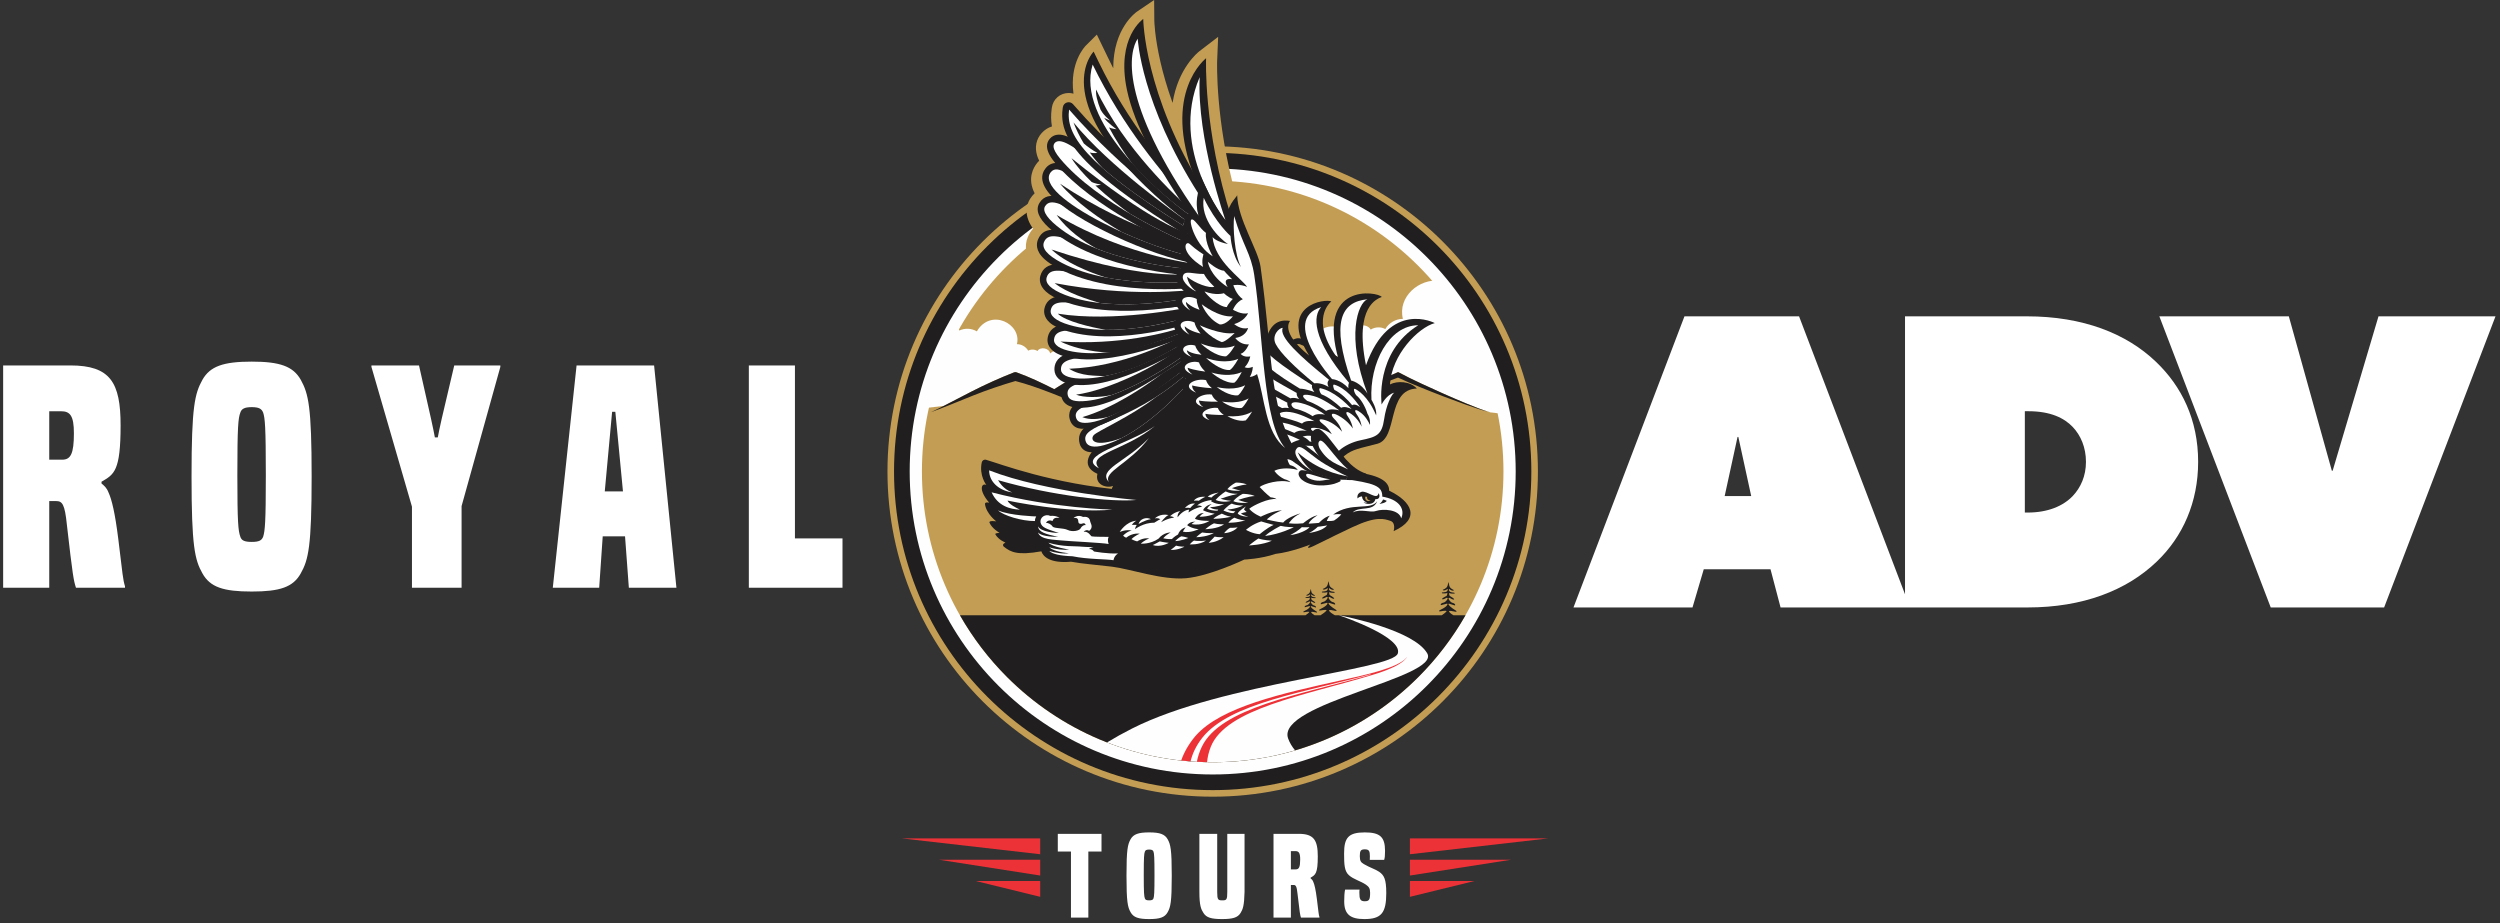 <?xml version="1.0" encoding="UTF-8" standalone="no"?><!DOCTYPE svg PUBLIC "-//W3C//DTD SVG 1.1//EN" "http://www.w3.org/Graphics/SVG/1.1/DTD/svg11.dtd"><svg width="100%" height="100%" viewBox="0 0 482 178" version="1.1" xmlns="http://www.w3.org/2000/svg" xmlns:xlink="http://www.w3.org/1999/xlink" xml:space="preserve" xmlns:serif="http://www.serif.com/" style="fill-rule:evenodd;clip-rule:evenodd;stroke-linejoin:round;stroke-miterlimit:2;"><rect x="0" y="0" width="482" height="178" fill="#333333" stroke="none"/><g id="Capa_x0020_1"><g id="_1593712843104"><circle cx="233.807" cy="90.899" r="62.702" style="fill:#c39d54;"/><circle cx="233.807" cy="90.899" r="61.437" style="fill:#201e1e;"/><circle cx="233.807" cy="90.899" r="57.24" style="fill:#c39d54;"/><path d="M233.807,32.48c16.131,-0 30.737,6.539 41.308,17.11c10.572,10.572 17.111,25.177 17.111,41.309c-0,16.131 -6.539,30.736 -17.111,41.308c-10.571,10.572 -25.177,17.111 -41.308,17.111c-16.132,-0 -30.737,-6.539 -41.309,-17.111c-10.571,-10.572 -17.11,-25.176 -17.11,-41.308c-0,-16.132 6.539,-30.737 17.11,-41.309c10.572,-10.571 25.177,-17.11 41.309,-17.11Zm39.641,18.778c-10.145,-10.145 -24.161,-16.42 -39.641,-16.42c-15.481,0 -29.496,6.275 -39.641,16.42c-10.145,10.144 -16.42,24.16 -16.42,39.641c0,15.48 6.275,29.496 16.42,39.641c10.145,10.144 24.16,16.419 39.641,16.419c15.48,0 29.496,-6.275 39.641,-16.419c10.144,-10.145 16.419,-24.161 16.419,-39.641c0,-15.481 -6.275,-29.497 -16.419,-39.641Z" style="fill:#fefefe;fill-rule:nonzero;"/><path d="M253.46,118.628l1.138,-0c0.497,-0.336 0.997,-0.674 1.191,-0.973c-0.283,-0.189 -1.164,0.098 -1.411,0.053c-0.08,-0.014 -0.094,-0.063 0,-0.174c0.005,-0.006 0.01,-0.012 0.016,-0.018c0.063,-0.07 1.411,-0.586 1.561,-1.196c0.002,-0.078 -0.088,-0.129 -0.163,-0.093c-0.143,0.07 -0.453,0.095 -1.018,0.26c-0.278,0.083 -0.141,-0.365 0.353,-0.453c0.42,-0.076 0.732,-0.499 0.866,-0.789l0.002,-0.002c0.004,-0.118 -0.136,-0.196 -0.248,-0.136c-0.253,0.134 -0.594,0.313 -0.785,0.274c-0.293,-0.059 0.314,-0.409 0.753,-0.629c0.207,-0.104 0.211,-0.59 0.209,-0.597c-0.325,0.143 -0.754,0.085 -0.977,0.08c-0.072,-0.001 -0.124,-0.07 -0.092,-0.127c0.052,-0.099 0.256,-0.032 0.688,-0.124c0.549,-0.116 0.444,-0.622 0.444,-0.622c-0.789,0.562 -0.995,0.197 -0.955,0.184c0.224,-0.076 0.436,-0.205 0.59,-0.315c0.001,-0 0.003,-0.003 0.005,-0.004c0.16,-0.114 0.275,-0.279 0.329,-0.468c0.069,-0.241 0.157,-0.567 0.173,-0.681c0.002,-0.014 0.022,-0.014 0.023,-0c0.011,0.116 0.084,0.451 0.141,0.695c0.043,0.188 0.148,0.355 0.298,0.475c0.003,0.002 0.008,0.005 0.01,0.007c0.149,0.117 0.354,0.257 0.574,0.344c0.041,0.015 -0.185,0.368 -0.944,-0.232c-0,0 -0.13,0.5 0.412,0.644c0.427,0.113 0.634,0.058 0.682,0.158c0.029,0.059 -0.027,0.124 -0.099,0.122c-0.224,-0.005 -0.654,0.031 -0.972,-0.128c-0.002,0.008 -0.022,0.493 0.18,0.607c0.427,0.241 1.015,0.621 0.719,0.665c-0.191,0.03 -0.524,-0.165 -0.77,-0.312c-0.108,-0.065 -0.252,0.005 -0.253,0.123l0,0.002c0.121,0.297 0.411,0.735 0.827,0.831c0.489,0.113 0.603,0.566 0.33,0.47c-0.556,-0.194 -0.865,-0.234 -1.004,-0.309c-0.073,-0.04 -0.165,0.006 -0.166,0.084c0.286,0.615 1.44,1.198 1.499,1.271c0.41,0.508 -1.01,-0.164 -1.401,0.071c0.101,0.336 0.635,0.656 1.163,0.962l20.589,-0c0.41,-0.281 0.788,-0.559 0.95,-0.809c-0.283,-0.189 -1.164,0.098 -1.411,0.053c-0.08,-0.015 -0.094,-0.064 0,-0.175c0.005,-0.005 0.01,-0.011 0.016,-0.017c0.063,-0.071 1.411,-0.587 1.561,-1.196c0.002,-0.078 -0.088,-0.129 -0.162,-0.093c-0.144,0.07 -0.454,0.094 -1.018,0.26c-0.279,0.082 -0.142,-0.365 0.352,-0.454c0.42,-0.075 0.732,-0.498 0.866,-0.788l0.002,-0.002c0.004,-0.118 -0.136,-0.196 -0.248,-0.136c-0.253,0.134 -0.594,0.313 -0.785,0.274c-0.293,-0.059 0.314,-0.409 0.753,-0.629c0.207,-0.104 0.211,-0.59 0.209,-0.597c-0.325,0.143 -0.754,0.085 -0.977,0.079c-0.072,-0 -0.123,-0.069 -0.092,-0.126c0.052,-0.099 0.256,-0.032 0.688,-0.124c0.55,-0.116 0.444,-0.622 0.444,-0.622c-0.789,0.562 -0.995,0.197 -0.955,0.184c0.224,-0.076 0.436,-0.206 0.591,-0.315c0,-0.001 0.003,-0.003 0.005,-0.004c0.159,-0.114 0.274,-0.28 0.329,-0.469c0.068,-0.241 0.157,-0.566 0.172,-0.681c0.002,-0.013 0.022,-0.013 0.023,0c0.011,0.117 0.084,0.452 0.141,0.696c0.043,0.188 0.148,0.355 0.298,0.475c0.004,0.002 0.008,0.005 0.011,0.007c0.149,0.117 0.353,0.257 0.573,0.344c0.041,0.015 -0.184,0.368 -0.944,-0.232c-0,-0 -0.13,0.5 0.412,0.644c0.427,0.113 0.634,0.057 0.682,0.157c0.029,0.059 -0.027,0.125 -0.099,0.123c-0.224,-0.005 -0.654,0.03 -0.972,-0.128c-0.002,0.007 -0.021,0.492 0.18,0.606c0.427,0.241 1.015,0.622 0.719,0.666c-0.191,0.03 -0.523,-0.165 -0.769,-0.312c-0.109,-0.066 -0.253,0.005 -0.254,0.123l0,0.002c0.121,0.296 0.411,0.735 0.827,0.831c0.489,0.112 0.603,0.565 0.33,0.47c-0.556,-0.194 -0.865,-0.234 -1.003,-0.31c-0.074,-0.04 -0.166,0.007 -0.167,0.085c0.286,0.615 1.44,1.198 1.499,1.271c0.41,0.508 -1.01,-0.164 -1.401,0.071c0.083,0.276 0.46,0.542 0.885,0.798l2.311,-0c-2.493,4.373 -5.557,8.377 -9.091,11.912c-10.145,10.144 -24.161,16.419 -39.641,16.419c-15.481,0 -29.496,-6.275 -39.641,-16.419c-3.535,-3.535 -6.599,-7.54 -9.092,-11.912l66.613,-0c0.322,-0.221 0.617,-0.439 0.744,-0.635c-0.225,-0.15 -0.924,0.078 -1.12,0.042c-0.064,-0.011 -0.075,-0.05 -0,-0.138c0.004,-0.005 0.008,-0.009 0.012,-0.014c0.05,-0.056 1.12,-0.466 1.239,-0.95c0.002,-0.062 -0.07,-0.103 -0.129,-0.073c-0.113,0.055 -0.359,0.074 -0.808,0.205c-0.221,0.066 -0.112,-0.289 0.28,-0.36c0.334,-0.06 0.581,-0.395 0.688,-0.625l0.001,-0.002c0.004,-0.094 -0.108,-0.156 -0.196,-0.108c-0.201,0.106 -0.472,0.248 -0.623,0.217c-0.233,-0.047 0.249,-0.325 0.597,-0.499c0.164,-0.083 0.168,-0.469 0.166,-0.474c-0.258,0.113 -0.598,0.067 -0.776,0.063c-0.057,-0.001 -0.098,-0.055 -0.073,-0.101c0.041,-0.078 0.203,-0.026 0.547,-0.099c0.436,-0.092 0.352,-0.494 0.352,-0.494c-0.627,0.446 -0.79,0.157 -0.758,0.146c0.177,-0.06 0.346,-0.163 0.469,-0.25c0,-0 0.002,-0.002 0.004,-0.003c0.126,-0.091 0.218,-0.222 0.261,-0.372c0.054,-0.191 0.125,-0.45 0.137,-0.541c0.002,-0.01 0.018,-0.01 0.019,0c0.007,0.093 0.066,0.358 0.111,0.553c0.034,0.149 0.118,0.282 0.237,0.376c0.003,0.002 0.006,0.004 0.008,0.006c0.119,0.093 0.281,0.204 0.456,0.273c0.032,0.013 -0.147,0.293 -0.75,-0.183c-0,-0 -0.103,0.397 0.328,0.511c0.338,0.089 0.503,0.046 0.541,0.125c0.023,0.047 -0.022,0.099 -0.079,0.097c-0.177,-0.004 -0.519,0.025 -0.771,-0.101c-0.002,0.005 -0.017,0.39 0.142,0.481c0.34,0.192 0.807,0.494 0.572,0.529c-0.153,0.024 -0.416,-0.131 -0.612,-0.248c-0.086,-0.052 -0.2,0.004 -0.2,0.098l-0,0.002c0.095,0.235 0.325,0.583 0.656,0.66c0.388,0.089 0.479,0.449 0.262,0.372c-0.442,-0.153 -0.687,-0.185 -0.797,-0.245c-0.058,-0.032 -0.131,0.005 -0.132,0.067c0.227,0.489 1.143,0.951 1.19,1.01c0.326,0.403 -0.801,-0.131 -1.112,0.056c0.065,0.217 0.358,0.425 0.69,0.626Z" style="fill:#201e1e;"/><path d="M213.433,143.141c1.568,-0.956 3.18,-1.847 4.816,-2.674c17.618,-8.921 50.326,-11.235 51.256,-14.503c0.88,-3.094 -10.16,-6.93 -11.323,-7.324l0.02,-0.012c1.377,0.267 14.411,2.885 16.968,7.336c2.702,4.702 -29.255,9.642 -26.82,16.414c0.303,0.842 0.772,1.606 1.346,2.297c-5.038,1.486 -10.37,2.284 -15.889,2.284c-7.187,0 -14.059,-1.353 -20.374,-3.818l-0,0Z" style="fill:#fefefe;fill-rule:nonzero;"/><path d="M232.723,146.948c0.09,-0.989 0.323,-1.984 0.723,-2.982c2.936,-7.316 17.841,-9.828 30.935,-13.775l0.004,0.004c0.851,-0.253 1.679,-0.526 2.473,-0.818l0,0.001c0.208,-0.078 0.415,-0.157 0.621,-0.236l-0.004,-0.002c1.81,-0.714 3.226,-1.548 3.841,-2.518c-0,0 -0.025,0.027 -0.061,0.065c-1.554,2.092 -8.192,3.474 -12.615,4.461c-11.403,2.542 -23.217,5.11 -28.144,10.735l-0.001,-0c-1.323,1.572 -2.214,3.161 -2.765,4.749c0.6,0.065 1.202,0.121 1.807,0.166c0.367,-1.536 1.09,-3.073 2.287,-4.584c5.277,-6.66 19.848,-8.765 32.355,-12.205l0.074,0.068c-13.76,3.916 -28.923,6.332 -32.544,13.902c-0.463,0.968 -0.775,1.934 -0.958,2.897c0.654,0.035 1.311,0.059 1.971,0.071l0.001,0.001Z" style="fill:#ed3237;fill-rule:nonzero;"/><path d="M227.475,114.021c-3.027,-0 -6.333,-0.774 -9.249,-1.457c-1.564,-0.365 -3.041,-0.711 -4.103,-0.837c-1.17,-0.138 -2.21,-0.247 -3.129,-0.343c-1.746,-0.183 -3.148,-0.329 -4.593,-0.582c-0.404,0.03 -0.796,0.045 -1.169,0.045c-2.941,0 -4.58,-0.916 -5.489,-1.874c-0.91,0.122 -1.712,0.181 -2.426,0.181c-2.709,0 -4.066,-0.9 -5.125,-1.744c-0.482,-0.384 -0.799,-0.926 -0.904,-1.52c-0.453,-0.376 -0.903,-0.859 -1.245,-1.466l-0.026,-0.046l-0.024,-0.048c-0.146,-0.293 -0.225,-0.606 -0.238,-0.919c-0.385,-0.43 -0.741,-0.939 -0.972,-1.517l-0.035,-0.088l-0.027,-0.091c-0.14,-0.467 -0.132,-0.949 0.016,-1.39c-0.457,-0.721 -0.839,-1.588 -0.956,-2.565l-0.028,-0.232l0.024,-0.233c0.014,-0.141 0.04,-0.278 0.076,-0.41c-0.611,-1.128 -0.989,-2.47 -0.423,-3.696c0.004,-0.008 0.007,-0.016 0.011,-0.024c-0.365,-1.058 -0.6,-2.476 -0.241,-4.123c0.278,-1.277 1.425,-2.203 2.727,-2.203c0.258,-0 0.516,0.036 0.766,0.107c0.428,0.123 1.013,0.314 1.753,0.556c2.972,0.973 8.459,2.768 15.714,4.061c-0.229,-0.379 -0.369,-0.746 -0.453,-1.068c-0.145,-0.555 -0.167,-1.135 -0.072,-1.721c-0.086,-0.067 -0.17,-0.137 -0.251,-0.211c-0.61,-0.555 -1.048,-1.262 -1.267,-2.047c-0.212,-0.758 -0.268,-1.492 -0.17,-2.189c-0.142,-0.102 -0.279,-0.212 -0.41,-0.331c-0.503,-0.458 -0.889,-1.012 -1.147,-1.648c-0.339,-0.838 -0.451,-1.708 -0.336,-2.539l-0.325,-0.294l-0.024,-0.04c-0.539,-0.569 -0.922,-1.268 -1.115,-2.04c-0.219,-0.88 -0.216,-1.74 0.003,-2.539c-0.888,-0.852 -1.396,-1.974 -1.433,-3.173c-0.024,-0.772 0.113,-1.502 0.393,-2.165c-0.037,-0.032 -0.074,-0.065 -0.11,-0.098c-1.172,-1.066 -1.754,-2.532 -1.597,-4.022c0.072,-0.68 0.26,-1.309 0.552,-1.871c-1.025,-1.194 -1.433,-2.671 -1.124,-4.147c0.122,-0.585 0.327,-1.12 0.607,-1.598c-1.915,-1.984 -1.586,-4.076 -1.342,-4.914c0.177,-0.61 0.44,-1.157 0.78,-1.631c-1.497,-1.692 -1.934,-3.725 -1.16,-5.572c0.265,-0.633 0.607,-1.177 1.02,-1.626c-0.404,-0.55 -0.708,-1.097 -0.917,-1.647c-0.547,-1.439 -0.427,-2.857 0.346,-4.1c0.251,-0.403 0.542,-0.758 0.868,-1.061c-1.473,-2.894 -0.215,-5.011 0.524,-5.903c0.113,-0.135 0.23,-0.263 0.352,-0.383c-0.166,-0.335 -0.298,-0.663 -0.397,-0.986c-0.501,-1.627 -0.18,-3.178 0.903,-4.37c0.549,-0.602 1.211,-1.025 1.956,-1.252c-0.194,-1.106 -0.211,-2.221 -0.053,-3.362l0.037,-0.266c0.226,-1.635 1.591,-2.821 3.245,-2.821c0.316,-0 0.627,0.046 0.924,0.134c-0.798,-5.989 2.196,-9.089 2.38,-9.272l2.123,-2.119l2.248,4.65c0.297,0.615 0.602,1.228 0.914,1.838c-0.009,-7.695 4.364,-10.769 4.585,-10.92l3.299,-2.24l0.034,3.988c0,0.025 0.05,3.041 1.185,7.97c0.487,2.116 1.226,4.796 2.339,7.888c1.055,-6.709 4.914,-9.772 5.161,-9.961l3.624,-2.781l-0.193,4.564c-0.005,0.118 -0.417,11.548 3.637,26.135l2.361,0.13c0.055,2.312 1.349,5.268 2.49,7.876c0.949,2.167 1.768,4.038 1.995,5.667c0.437,3.14 0.768,6.003 1.06,8.783c0.518,-0.156 1.071,-0.235 1.653,-0.235c0.406,-0 0.764,0.037 1.048,0.076c0.034,-0.067 0.069,-0.132 0.105,-0.197c1.623,-2.907 5.084,-3.683 6.873,-3.683c0.732,0 1.314,0.117 1.779,0.358l0.233,0.121c1.469,-1.241 3.417,-1.91 5.638,-1.91c0.797,0 3.482,0.111 4.566,1.528l1.723,2.256l-2.722,1.058c-1.241,0.472 -1.983,1.86 -2.2,3.998c0.586,-0.682 1.211,-1.278 1.874,-1.786c1.851,-1.419 3.942,-2.138 6.215,-2.138c2.565,-0 4.429,0.944 4.633,1.052l4.791,2.528l-5.228,1.419c-1.881,0.511 -5.175,3.557 -6.506,7.22c1.616,0.146 3.07,0.82 4.061,1.902l3.148,3.437l-4.659,0.138c-1.364,0.04 -1.843,0.783 -2.699,4.184c-0.627,2.491 -1.407,5.591 -4.441,6.394c-0.654,0.172 -1.233,0.318 -1.743,0.446c-1.413,0.355 -2.206,0.563 -2.813,0.842c0.071,0.009 0.141,0.018 0.212,0.027c2.696,0.339 4.652,0.925 5.981,1.79c0.997,0.65 1.681,1.496 2.007,2.462c2.833,1.599 4.366,3.63 4.343,5.791c-0.015,1.517 -0.81,3.681 -4.509,5.368l-4.525,2.064l1.453,-4.208c-0.116,-0.017 -0.24,-0.026 -0.38,-0.026c-1.004,-0 -2.514,0.47 -4.489,1.397c-2.11,0.989 -3.839,1.846 -5.229,2.535c-2.414,1.197 -3.071,1.513 -3.687,1.61c-0.141,0.023 -0.282,0.034 -0.416,0.034c-0.258,-0 -0.506,-0.041 -0.737,-0.117c-1.38,0.455 -3.319,1.009 -5.192,1.249c-2.371,0.779 -4.928,1.031 -5.942,1.105c-1.541,0.709 -7.268,3.23 -11.582,3.614c-0.435,0.039 -0.896,0.058 -1.372,0.058l0.001,0.002Z" style="fill:#c39d54;fill-rule:nonzero;"/><path d="M277.678,54.137c6.081,7.249 10.396,16.027 12.291,25.673l-55.768,-6.333c1.295,-0.107 2.564,-0.505 3.687,-1.156c0.444,-0.258 0.89,-0.562 1.402,-0.602c0.373,-0.03 0.742,0.086 1.116,0.116c1.375,0.107 2.532,-0.93 3.643,-1.748c1.111,-0.818 2.709,-1.456 3.796,-0.607c0.712,-1.876 2.999,-2.988 4.915,-2.388c1.55,-6.448 6.759,-3.712 7.702,-2.82c0.257,-1.595 2.953,-2.17 3.817,-0.725c0.826,-0.534 1.946,-0.576 2.809,-0.103c0.674,-1.193 2.022,-1.973 3.392,-1.964c-1.052,-4.235 3.129,-7.869 7.198,-7.343Zm-93.556,8.321c0.347,0.371 0.635,0.796 0.841,1.269c1.055,-0.508 2.365,-0.445 3.367,0.161c2.69,-4.559 8.704,-1.447 7.733,2.465c0.876,-0.005 1.737,0.493 2.169,1.256c0.551,-0.302 1.267,-0.276 1.795,0.066c0.553,-0.924 2.276,-0.556 2.441,0.463c0.602,-0.57 3.933,-2.32 4.924,1.803c1.225,-0.383 2.686,0.328 3.141,1.527c0.696,-0.543 1.717,-0.135 2.428,0.388c0.71,0.523 1.449,1.187 2.329,1.117c0.239,-0.018 0.475,-0.093 0.714,-0.074c0.327,0.026 0.612,0.221 0.896,0.385c0.718,0.416 1.529,0.671 2.357,0.739l-41.388,4.701c1.256,-5.798 3.387,-11.269 6.253,-16.266Z" style="fill:#fefefe;"/><path d="M287.353,79.488l-6.934,1.88c0,0.077 -5.979,2.873 -5.979,2.873l-2.045,-1.631l-4.889,3.417l-8.584,-2.64l-2.5,1.398c-0.156,-0 -5.242,-3.029 -5.242,-3.029l-2.059,-2.268l-6.106,-2.392l-2.592,0.579l-6.372,-2.676l-2.559,0.661l-3.185,-2.059c-0.077,0 -3.261,1.204 -3.261,1.204l-3.845,-0.311l-2.796,1.937l-2.136,-0.149l-3.028,2.212l-4.838,6.291l-1.864,-1.399l-6.579,4.589l-8.155,-6.064l-4.038,1.631l-2.874,-3.339l-5.449,-0.715c2.678,-1.261 5.278,-2.687 7.931,-4.032c2.65,-1.351 5.368,-2.575 8.139,-3.666c0.078,-0.031 0.159,-0.043 0.233,-0.043c0.081,-0 0.152,0.012 0.227,0.037c2.526,0.907 4.924,2.053 7.282,3.249c0.758,-0.475 1.597,-0.994 2.504,-1.553c2.103,-1.273 4.563,-2.727 7.229,-4.237c1.329,-0.758 2.718,-1.51 4.144,-2.262c1.42,-0.752 2.877,-1.497 4.346,-2.199c0.73,-0.363 1.482,-0.689 2.224,-1.031l0.569,-0.255c0.258,-0.109 0.537,-0.162 0.81,-0.149c0.274,-0 0.556,0.071 0.786,0.18l0.547,0.249c1.457,0.655 2.889,1.357 4.25,2.037c2.731,1.364 5.238,2.722 7.381,3.902c0.084,0.05 0.165,0.094 0.249,0.14c0.674,-0.267 1.397,-0.556 2.171,-0.867c2.109,-0.841 4.57,-1.817 7.21,-2.867c0.665,-0.261 1.339,-0.528 2.023,-0.798c0.22,-0.087 0.493,-0.133 0.745,-0.112c0.13,0.006 0.258,0.031 0.382,0.075c0.124,0.037 0.246,0.09 0.314,0.127c0.336,0.158 0.671,0.314 1.013,0.472c1.357,0.643 2.724,1.314 4.076,2.013c2.705,1.407 5.402,2.855 7.862,4.309c0.643,0.382 1.283,0.752 1.898,1.121l3.396,-1.516l0.164,-0.071l0.202,0.096c0.693,0.376 1.408,0.74 2.125,1.091l2.172,1.037c1.45,0.68 2.91,1.345 4.38,1.994c1.466,0.644 2.936,1.28 4.417,1.892c0.74,0.305 1.485,0.6 2.234,0.886c0.376,0.133 0.752,0.279 1.128,0.407c0.375,0.13 0.758,0.248 1.146,0.344l0,0Z" style="fill:#c39d54;fill-rule:nonzero;"/><path d="M202.306,75.633c-2.165,-0.833 -4.343,-1.6 -6.536,-2.171c-2.728,0.795 -5.424,1.714 -8.086,2.771c-2.74,1.077 -5.465,2.255 -8.239,3.255c2.678,-1.261 5.278,-2.687 7.931,-4.032c2.65,-1.351 5.368,-2.575 8.139,-3.666c0.078,-0.031 0.159,-0.043 0.233,-0.043c0.081,-0 0.152,0.012 0.227,0.037c2.526,0.907 4.924,2.054 7.282,3.25c0.758,-0.476 1.596,-0.995 2.503,-1.553c2.104,-1.274 4.564,-2.728 7.229,-4.238c1.33,-0.758 2.719,-1.51 4.144,-2.261c1.42,-0.752 2.877,-1.498 4.347,-2.2c0.73,-0.363 1.481,-0.689 2.224,-1.031l0.568,-0.255c0.258,-0.108 0.538,-0.161 0.811,-0.149c0.273,0 0.556,0.072 0.786,0.18l0.547,0.249c1.457,0.655 2.889,1.358 4.249,2.038c2.731,1.364 5.238,2.721 7.382,3.902c0.084,0.049 0.164,0.093 0.248,0.139c0.674,-0.267 1.398,-0.557 2.171,-0.867c2.11,-0.842 4.57,-1.817 7.211,-2.868c0.665,-0.26 1.339,-0.528 2.022,-0.798c0.221,-0.086 0.494,-0.133 0.746,-0.111c0.13,0.006 0.257,0.03 0.382,0.074c0.124,0.037 0.245,0.09 0.314,0.127c0.335,0.159 0.671,0.314 1.012,0.473c1.358,0.642 2.725,1.314 4.076,2.012c2.706,1.408 5.402,2.855 7.863,4.309c0.643,0.382 1.282,0.752 1.898,1.122l3.395,-1.517l0.164,-0.071l0.202,0.096c0.693,0.376 1.408,0.74 2.125,1.091l2.172,1.037c1.45,0.68 2.91,1.345 4.38,1.995c1.466,0.643 2.936,1.279 4.417,1.892c0.74,0.304 1.485,0.599 2.234,0.885c0.376,0.133 0.752,0.28 1.128,0.407c0.375,0.13 0.758,0.249 1.146,0.345c-0.388,-0.081 -0.777,-0.177 -1.165,-0.286c-0.379,-0.109 -0.761,-0.236 -1.143,-0.351c-0.765,-0.248 -1.522,-0.509 -2.274,-0.77c-1.51,-0.541 -3.013,-1.097 -4.514,-1.669c-1.491,-0.574 -2.985,-1.161 -4.473,-1.773l-2.228,-0.929c-0.677,-0.289 -1.351,-0.593 -2.022,-0.914l-2.718,1.029l-0.907,0.341l-11.783,4.467l10.991,-4.911c-0.454,-0.261 -0.923,-0.528 -1.395,-0.795c-1.236,-0.721 -2.501,-1.466 -3.812,-2.181c-1.317,-0.695 -2.668,-1.388 -4.035,-2.025c-1.367,-0.649 -2.746,-1.271 -4.107,-1.861c-0.342,-0.146 -0.686,-0.289 -1.028,-0.435c-0.097,-0.037 -0.146,-0.062 -0.193,-0.074c-0.056,-0.013 -0.109,-0.022 -0.158,-0.022c-0.115,-0 -0.205,0.015 -0.326,0.065c-0.665,0.292 -1.321,0.575 -1.973,0.854c-2.603,1.14 -5.029,2.206 -7.111,3.116c-0.335,0.152 -0.665,0.299 -0.978,0.439c1.27,0.72 2.348,1.345 3.184,1.83c1.078,0.63 1.748,1.024 1.898,1.115c-0.155,-0.075 -0.855,-0.414 -1.973,-0.957c-0.938,-0.457 -2.174,-1.05 -3.635,-1.753c-0.531,-0.248 -1.084,-0.528 -1.668,-0.801c-0.068,-0.032 -0.143,-0.065 -0.211,-0.096c-2.156,-1.026 -4.638,-2.2 -7.316,-3.408c-1.392,-0.624 -2.812,-1.249 -4.287,-1.842c-0.945,-0.389 -0.917,-0.426 -1.811,0.043c-0.718,0.351 -1.448,0.696 -2.159,1.078c-1.439,0.739 -2.855,1.516 -4.247,2.305c-1.388,0.78 -2.746,1.581 -4.057,2.358c-2.625,1.544 -5.048,3.042 -7.117,4.34c-0.528,0.332 -1.037,0.649 -1.522,0.951c0.674,0.345 1.345,0.696 2.02,1.05c0.248,0.133 0.5,0.261 0.745,0.394c0.873,0.46 1.743,0.913 2.616,1.373c0.028,0.013 0.04,0.05 0.028,0.075c-0.013,0.031 -0.047,0.043 -0.069,0.031c-0.997,-0.407 -1.994,-0.814 -2.992,-1.215c-0.295,-0.127 -0.593,-0.249 -0.888,-0.364c-0.736,-0.295 -1.463,-0.593 -2.2,-0.878c-0.437,-0.181 -0.882,-0.356 -1.323,-0.526c-0.239,-0.092 -0.472,-0.183 -0.711,-0.273Z" style="fill:#201e1e;"/><g><path d="M219.692,96.162l-2.471,2.309l9.319,9.53l-2.189,-5.544l-2.965,-2.292l-1.694,-4.003Z" style="fill:#1b2551;fill-rule:nonzero;"/><path d="M267.985,74.119c0.322,-5.711 5.44,-10.958 8.647,-11.829c0,-0 -8.694,-4.589 -13.27,8.133c-2.327,-11.41 2.267,-12.861 3.047,-13.165c-0.819,-1.071 -12.668,-2.876 -8.312,12.109c-5.917,-7.84 -1.413,-11.25 -1.413,-11.25c-1.084,-0.563 -10.379,0.563 -4.298,10.425c-5.734,-4.582 -3.652,-6.668 -3.652,-6.668c-1.187,-0.173 -3.541,-0.346 -4.591,3.463c-1.785,0.072 -2.877,2.34 -2.184,3.874l-0.401,0.528c-0.511,0.672 -0.696,1.432 -0.535,2.197c-0.456,0.731 -1.037,1.621 -0.459,2.884c-0.149,0.43 -0.314,1.21 0.094,2.136c-0.131,0.926 0.002,1.685 0.434,2.217c-0.246,1.737 0.825,2.362 0.825,2.362c0.187,6.098 13.956,10.545 16.763,10.211l-0.003,-0.008c-0.057,-0.159 -0.933,-2.668 0.56,-3.879c1.542,-1.251 2.854,-1.384 6.313,-2.298c4.073,-1.077 1.716,-10.474 7.622,-10.649c-1.292,-1.41 -3.724,-1.529 -5.187,-0.793l-0,-0Z" style="fill:#201e1e;fill-rule:nonzero;"/><path d="M273.436,62.71c-5.628,0 -9.434,7.327 -9.018,14.374c-0,-0 1.083,1.678 0.908,3.006c-1.608,-3.81 -3.635,-4.893 -4.054,-5.103c-0.42,-0.21 -0.21,0.719 0.244,1.251c0.699,0.532 1.643,1.93 2.133,3.538c0.541,0.828 0.518,1.913 0.484,2.148c-0.298,-0.655 -0.886,-1.702 -1.837,-2.4c-1.177,-0.865 -1.218,-0.344 -0.727,0.354c0.696,0.988 0.86,1.764 0.962,2.385c-0.295,-0.627 -0.884,-1.622 -1.911,-2.377c-1.177,-0.865 -1.261,-0.316 -0.77,0.382c0.626,0.889 0.866,1.733 0.982,2.346c-0.373,-0.553 -1.239,-1.631 -2.789,-2.488c-1.438,-0.795 -1.555,-0.116 -0.873,0.56c1.012,1.004 1.358,1.89 1.586,2.557c-0.369,-0.453 -1.518,-1.679 -3.14,-2.205c-1.563,-0.507 -1.422,0.065 -0.651,0.636c0.923,0.683 1.468,1.444 1.813,2.042c-0.67,-0.464 -1.689,-1.029 -2.833,-1.184c-1.629,-0.22 -1.388,0.317 -0.527,0.741c1.11,0.548 1.805,1.263 2.249,1.809c-0.723,-0.416 -2.882,-1.517 -4.514,-0.886c0.886,0.295 1.304,0.902 1.304,0.902c-0,-0 1.936,0.353 2.68,1.345c-2.757,-0.874 -4.786,-0.359 -4.953,-0.309c-0.167,0.05 -0.601,0.701 -0.651,0.919c2.924,-0.618 4.611,0.952 4.611,0.952c0,0 -1.52,-0.234 -2.84,0.318c2.523,1.637 4.386,1.867 5.668,2.044c-0.943,-2.586 2.308,-4.858 5.348,-5.488c3.042,-0.629 4.102,-0.948 4.545,-4.085c0.371,-2.636 1.433,-4.787 1.957,-5.087c-1.503,0.363 -2.447,2.286 -2.447,2.286c0,0 -1.398,-10.011 7.061,-15.282l-0,-0.001Z" style="fill:#fff;fill-rule:nonzero;"/><path d="M260.491,73.365c0,0 1.822,0.328 3.156,2.525c-4.189,-11.078 -1.836,-17.499 -0,-18.189c-5.122,0.487 -7.058,4.418 -3.156,15.664Z" style="fill:#fff;fill-rule:nonzero;"/><path d="M260.09,73.804c-0,-0 -0.204,0.416 -0.116,1.036c-1.551,-1.701 -3.155,-1.745 -3.155,-1.745c0,0 -10.156,-11.429 -2.095,-13.885c-1.52,1.617 -1.979,5.938 5.366,14.594Z" style="fill:#fff;fill-rule:nonzero;"/><path d="M256.238,73.226c-0.386,0.464 -0.345,0.852 -0.088,1.397c-1.151,-0.767 -2.372,-0.796 -2.745,-0.723c-3.701,-2.997 -6.603,-5.9 -7.447,-7.564c-0.845,-1.664 0.645,-3.136 1.364,-3.136c-0.831,1.701 3.243,5.458 8.915,10.026l0.001,0Z" style="fill:#fff;fill-rule:nonzero;"/><path d="M252.968,74.263c-0.197,0.577 0.465,1.345 0.465,1.345c0,0 -1.428,-0.614 -2.822,-0.683c-3.518,-2.191 -10.002,-5.971 -7.076,-8.428c-0.459,1.015 3.58,4.053 9.433,7.766Z" style="fill:#fff;fill-rule:nonzero;"/><path d="M250.004,75.765c-0.097,0.639 0.508,1.191 0.508,1.191c-0,0 -1.011,-0.417 -1.721,-0.151c-3.9,-2.193 -7.987,-4.203 -6.332,-6.381c0.017,1.266 3.994,3.328 7.545,5.341l-0,-0Z" style="fill:#fff;fill-rule:nonzero;"/><path d="M248.199,77.632c-0.084,0.547 0.293,1.046 0.293,1.046c0,-0 -0.722,-0.125 -1.306,-0c-3.278,-1.625 -6.702,-3.838 -5.537,-5.368c-0.238,0.953 6.55,4.322 6.55,4.322l0,0Z" style="fill:#fff;fill-rule:nonzero;"/><path d="M248.694,85.636c0.877,-0.65 1.916,-0.83 1.916,-0.83c0,-0 -2.388,-1.219 -3.558,-1.268c-1.171,-0.049 -0.374,0.847 1.642,2.098l-0,0Zm1.023,-6.827c1.419,0.286 2.631,0.952 3.368,1.434c0.597,-0.53 1.693,-0.432 2.378,-0.3c-0.52,-0.379 -2.473,-1.725 -4.641,-2.239c-2.535,-0.602 -1.965,0.796 -1.105,1.105Zm-2.633,3.672c0.914,0.317 1.831,0.706 2.462,0.987c0.942,-0.722 2.43,-0.385 2.43,-0.385c-0,0 -3.478,-1.609 -5.071,-1.609c-1.592,0 -0.931,0.623 0.179,1.008l-0,-0.001Zm-0.052,-2.102c1.205,0.361 2.849,0.759 4.002,1.284c0.54,-0.589 1.724,-0.547 2.371,-0.471c-0.77,-0.413 -2.993,-1.541 -4.698,-1.752c-2.097,-0.26 -2.68,0.639 -1.675,0.939l0,0Zm10.236,-6.217c-0.394,-0.113 -0.2,0.609 -0.003,1.004c1.311,0.625 2.569,1.9 3.437,2.959c0.252,-0.215 0.812,-0.16 1.52,0.37c-0.935,-1.387 -2.748,-3.662 -4.954,-4.333Zm-2.688,0.683c-0.402,-0.079 -0.188,0.757 0.204,1.183c1.32,0.499 2.747,1.62 3.782,2.592c0.645,-0.315 1.472,-0.026 2.007,0.239c-1.121,-1.236 -3.416,-3.434 -5.993,-4.014Zm-2.572,2.436c1.5,0.487 2.848,1.359 3.651,1.946c0.764,-0.458 1.824,-0.307 2.55,-0.112c-1.063,-0.783 -3.265,-2.304 -4.884,-2.744c-2.21,-0.601 -2.698,-0.146 -1.316,0.91l-0.001,0Z" style="fill:#fff;fill-rule:nonzero;"/><path d="M249.501,86.357c1.719,2.562 6.919,4.063 11.984,4.7c5.065,0.637 6.376,2.078 6.338,3.541c4.458,2.145 6.096,5.425 0.865,7.81c-0,0 0.5,-1.637 -0.637,-1.991c-1.138,-0.353 -2.552,-1.013 -7.326,1.228c-4.774,2.24 -7.767,3.879 -8.34,3.969c-0.573,0.09 0.291,-0.646 0.291,-0.646c-0,0 -3.594,1.464 -6.778,1.828c-2.775,0.955 -6.005,1.092 -6.005,1.092c0,-0 -6.641,3.184 -11.235,3.593c-4.595,0.41 -10.827,-1.819 -14.284,-2.228c-3.457,-0.41 -5.641,-0.547 -7.869,-0.956c-4.049,0.364 -5.414,-1.001 -5.732,-2.001c-4.643,0.829 -5.924,0.146 -7.251,-0.911c-0.203,-0.161 -0.178,-0.479 0.046,-0.609c0.156,-0.091 0.291,-0.163 0.291,-0.163c-0,-0 -1.345,-0.508 -1.956,-1.592c-0.137,-0.273 0.818,-0.273 0.818,-0.273c0,-0 -1.501,-0.865 -1.955,-2.002c-0.137,-0.455 1.319,-0.227 1.319,-0.227c-0,-0 -1.956,-1.456 -2.184,-3.367c0.046,-0.454 0.819,-0.227 0.819,-0.227c-2.17,-2.544 -1.458,-3.861 -0.552,-3.429c0,-0 -1.437,-1.811 -0.883,-4.355c0.082,-0.372 0.455,-0.603 0.822,-0.498c2.585,0.738 12.803,4.688 26.877,5.874c-0,0 19.018,-8.403 32.518,-8.161l-0.001,0.001Z" style="fill:#201e1e;fill-rule:nonzero;"/><path d="M258.607,99.18c-0,-0 -0.476,-0.159 -1.586,0.031c3.506,-2.526 7.159,-0.689 8.501,-2.569c-0.799,2.121 -3.448,0.837 -4.726,2.157c1.649,-0.793 3.296,0.119 4.504,-0.286c1.369,-0.459 4.446,-0.296 4.854,1.428c0.824,-1.84 -0.476,-3.68 -3.648,-4.187c-0,-2.031 -1.301,-2.602 -7.931,-3.49c-6.63,-0.888 -9.36,-3.363 -9.36,-3.363c-0,0 -0.52,-0.329 -1,-0.385c0.085,0.592 0.48,1.156 0.48,1.156c-0,-0 0.933,0.141 1.524,0.93c-2.06,-0.563 -3.865,-0.215 -4.513,0.174c0,0 0.536,0.926 1.917,1.602c0.705,0.198 0.959,0.367 1.184,0.593c-2.001,-0.649 -5.216,0.31 -5.949,0.93c1.325,1.41 2.143,2.002 2.143,2.002c-0,-0 0.62,-0.019 1.127,0.343c-1.353,-0.315 -4.68,1.264 -5.272,1.856c0.789,0.959 2.227,1.523 2.227,1.523c0,-0 2.059,-1.128 4.089,-1.241c-1.946,0.734 -2.933,1.777 -2.933,1.777c0,-0 1.917,0.479 3.158,0.592c0.62,-0.818 2.707,-1.664 3.327,-1.748c-1.494,0.648 -2.238,1.889 -2.238,1.889c0,-0 1.251,0.169 2.746,-0c1.805,-1.466 2.791,-1.551 2.791,-1.551c0,-0 -1.409,0.827 -1.72,1.626c1.382,-0.075 2.003,-0.16 2.003,-0.16c-0,0 0.953,-1.097 2.086,-1.381c-0.395,0.423 -0.592,1.015 -0.592,1.015c-0,-0 0.959,0.056 1.41,-0.085c0.874,-0.536 1.397,-1.179 1.397,-1.179l-0,0.001Z" style="fill:#fff;fill-rule:nonzero;"/><path d="M222.472,96.694c-1.173,1.155 -0.259,2.865 4.052,-0.043c7.41,-5.901 19.377,-8.16 19.377,-8.16l2.592,-1.536c-2.109,-2.728 -3.99,-6.193 -4.417,-10.177c-1.072,-9.995 -7.081,-10.746 -7.081,-10.746l-26.143,20.702c0,-0 -3.002,2.96 0.731,4.625c-0.541,2.224 1.943,2.818 3.019,2.314c-0.801,1.493 -0.136,2.598 3.814,1.681c-1.997,1.824 0.779,3.112 4.057,1.34l-0.001,-0Z" style="fill:#201e1e;fill-rule:nonzero;"/><path d="M208.819,86.629c-0.312,-0.285 -0.535,-0.645 -0.647,-1.043c-0.799,-2.857 1.985,-4.093 5.51,-5.657c3.573,-1.585 8.465,-3.756 13.834,-8.415l1.344,-1.165l0.649,1.656c0.004,0.008 0.286,0.726 0.615,1.447c0,0 -8.476,10.803 -16.945,13.272c-1.944,0.567 -3.456,0.726 -4.359,-0.095l-0.001,-0Z" style="fill:#201e1e;fill-rule:nonzero;"/><path d="M228.34,72.463c-10.775,9.349 -20.446,9.234 -18.958,12.784c0.327,0.779 1.447,1.17 3.502,0.57c7.701,-2.245 15.395,-11.002 16.098,-11.843c-0.35,-0.764 -0.642,-1.511 -0.642,-1.511Z" style="fill:#fff;fill-rule:nonzero;"/><path d="M216.235,84.462c6.447,-3.279 12.147,-9.77 12.746,-10.488c-0.349,-0.764 -0.641,-1.51 -0.641,-1.51c-1.874,1.625 -3.713,2.963 -5.466,4.085c-4.946,3.835 -11.296,6.537 -12.007,7.356c-0.737,0.849 -0.038,2.527 5.368,0.557l-0,0Z" style="fill:#201e1e;fill-rule:nonzero;"/><path d="M206.972,82.061c-0.264,-0.24 -0.467,-0.533 -0.603,-0.869c-0.378,-0.932 -0.213,-1.662 -0.009,-2.109c0.662,-1.452 2.53,-2.092 5.625,-3.152c3.605,-1.235 9.053,-3.1 14.931,-7.274l1.298,-0.921l0.594,1.476c0.013,0.032 0.325,0.807 0.601,1.642c0,0 -11.798,9.691 -18.202,11.38c-1.31,0.345 -3.1,0.858 -4.235,-0.173l0,-0l0,0Z" style="fill:#201e1e;fill-rule:nonzero;"/><path d="M227.643,69.682c-11.789,8.369 -21.518,7.559 -20.11,11.038c0.325,0.803 1.393,1.049 3.508,0.574c5.334,-1.201 16.374,-9.263 17.176,-10.045c-0.267,-0.807 -0.574,-1.567 -0.574,-1.567Z" style="fill:#fff;fill-rule:nonzero;"/><path d="M227.644,69.682c-1.193,0.847 -2.365,1.598 -3.506,2.271c-3.772,2.89 -9.907,6.875 -15.461,8.469c1.358,0.584 3.192,0.407 4.978,-0.033c5.665,-2.079 13.829,-8.426 14.562,-9.14c-0.267,-0.807 -0.573,-1.567 -0.573,-1.567l-0,0Z" style="fill:#201e1e;fill-rule:nonzero;"/><path d="M205.383,77.778c-0.359,-0.327 -0.602,-0.736 -0.722,-1.215c-0.195,-0.78 -0.104,-1.485 0.269,-2.098c0.833,-1.369 2.741,-1.821 5.901,-2.568c3.826,-0.906 9.608,-2.275 16.203,-6.13l1.214,-0.71l0.569,1.286c0.017,0.037 0.398,0.905 0.638,1.879c0,-0 -12.019,9.526 -19.812,10.321c-2.125,0.217 -3.439,-0.019 -4.259,-0.765c-0.001,-0 -0.001,-0 -0.001,-0l0,0Z" style="fill:#201e1e;fill-rule:nonzero;"/><path d="M227.669,66.852c-13.051,7.629 -22.717,5.688 -21.789,9.407c0.234,0.933 1.36,1.267 3.637,1.034c7.768,-0.792 17.808,-8.023 18.719,-8.771c-0.216,-0.877 -0.567,-1.67 -0.567,-1.67l-0,-0Z" style="fill:#fff;fill-rule:nonzero;"/><path d="M227.702,66.93c-4.991,3.954 -14.235,8.352 -20.237,9.159c1.308,0.569 4.483,0.625 6.913,0.053c6.57,-2.284 13.13,-7.022 13.857,-7.62c-0.176,-0.714 -0.441,-1.372 -0.533,-1.592l-0,0Z" style="fill:#201e1e;fill-rule:nonzero;"/><path d="M204.126,73.053c-0.524,-0.477 -0.812,-1.082 -0.832,-1.75c-0.031,-0.999 0.346,-2.341 2.318,-3.058c1.135,-0.413 2.703,-0.617 4.688,-0.876c4.015,-0.523 10.083,-1.312 17.47,-4.558l1.163,-0.512l0.498,1.169c0.043,0.101 0.531,1.412 0.671,2.502c0,0 -13.034,8.518 -21.953,8.268c-1.862,-0.053 -3.216,-0.451 -4.023,-1.185Z" style="fill:#201e1e;fill-rule:nonzero;"/><path d="M228.275,63.961c-14.575,6.405 -23.845,3.418 -23.725,7.303c0.029,0.955 1.211,1.65 3.634,1.718c8.815,0.247 19.519,-6.566 20.567,-7.244c-0.122,-0.949 -0.476,-1.777 -0.476,-1.777Z" style="fill:#fff;fill-rule:nonzero;"/><path d="M228.751,65.738c-0.06,-0.463 -0.174,-0.896 -0.276,-1.22c-2.779,1.4 -12.013,6.209 -22.352,6.58c2.319,1.486 5.229,1.307 6.848,1.425c7.692,-1.385 14.896,-6.213 15.78,-6.785Z" style="fill:#201e1e;fill-rule:nonzero;"/><path d="M202.879,67.526c-0.673,-0.612 -0.996,-1.4 -0.91,-2.22c0.107,-1.008 0.673,-2.298 2.768,-2.721c1.206,-0.244 2.832,-0.214 4.89,-0.175c4.298,0.08 10.793,0.201 19.164,-2.094l1.12,-0.307l0.394,1.092c0.041,0.112 0.613,1.517 0.595,2.735c-0,-0 -14.766,6.9 -24.325,5.187c-1.717,-0.308 -2.926,-0.797 -3.696,-1.497l0,-0Z" style="fill:#201e1e;fill-rule:nonzero;"/><path d="M229.123,61.528c-16.33,4.476 -25.487,-0.049 -25.904,3.91c-0.107,1.014 1.025,1.891 3.577,2.349c9.204,1.65 21.416,-3.801 22.629,-4.357c0.016,-1.023 -0.302,-1.902 -0.302,-1.902Z" style="fill:#fff;fill-rule:nonzero;"/><path d="M229.425,63.429c0.012,-0.768 0.1,-0.474 0.012,-0.768c-4.841,1.697 -13.768,3.887 -24.99,3.185c4.49,2.196 10.168,2.167 10.182,2.166c7.056,-0.995 13.921,-4.182 14.796,-4.583l-0,0Z" style="fill:#201e1e;fill-rule:nonzero;"/><path d="M202.345,62.156c-1.124,-1.021 -1.098,-2.101 -0.982,-2.654c0.211,-1.009 0.921,-2.252 3.098,-2.44c1.258,-0.109 2.926,0.109 5.038,0.384c4.559,0.595 11.447,1.493 20.728,-0.002l1.06,-0.17l0.334,1.02c0.04,0.121 0.383,1.223 0.223,2.552l-0.095,0.787l-0.751,0.253c-0.607,0.205 -14.986,4.987 -25.209,1.966c-1.576,-0.466 -2.702,-1.02 -3.444,-1.695l-0,-0.001Z" style="fill:#201e1e;fill-rule:nonzero;"/><path d="M230.427,58.685c-17.887,2.881 -26.991,-2.949 -27.834,1.075c-0.224,1.068 0.877,2.096 3.552,2.886c9.576,2.831 23.094,-1.492 24.451,-1.95c0.132,-1.092 -0.169,-2.011 -0.169,-2.011Z" style="fill:#fff;fill-rule:nonzero;"/><path d="M230.511,59.013c-2.229,0.467 -15.974,3.18 -26.576,1.461c1.526,1.5 6.351,2.591 9.195,3.123c8.13,0.107 16.419,-2.548 17.466,-2.901c0.084,-0.696 -0.008,-1.32 -0.085,-1.683l-0,0Z" style="fill:#201e1e;fill-rule:nonzero;"/><path d="M201.649,56.21c-1.342,-1.22 -1.241,-2.442 -1.06,-3.061c0.427,-1.469 1.557,-2.214 3.358,-2.216c1.303,-0.001 3.012,0.369 5.176,0.838c4.824,1.044 12.113,2.623 22.289,1.802l1,-0.08l0.3,0.956c0.04,0.129 0.388,1.304 0.103,2.738l-0.154,0.777l-0.768,0.195c-0.16,0.041 -16.147,4.038 -26.979,-0.118c-1.471,-0.571 -2.537,-1.169 -3.265,-1.83l0,-0.001Z" style="fill:#201e1e;fill-rule:nonzero;"/><path d="M231.513,54.826c-19.38,1.562 -28.524,-5.431 -29.718,-1.326c-0.327,1.124 0.765,2.279 3.568,3.367c9.994,3.835 24.725,0.456 26.22,0.075c0.23,-1.16 -0.07,-2.116 -0.07,-2.116Z" style="fill:#fff;fill-rule:nonzero;"/><path d="M231.582,56.941c0.093,-0.466 0.1,-0.898 0.075,-1.25c-2.823,0.393 -14.001,1.621 -28.327,-1.108c2.361,1.895 6.442,3.153 8.729,3.833c8.858,1.008 18.34,-1.173 19.523,-1.474l0,-0.001Z" style="fill:#201e1e;fill-rule:nonzero;"/><path d="M201.361,49.955c-1.776,-1.615 -1.535,-3.061 -1.234,-3.78c1.251,-2.981 4.475,-1.869 8.938,-0.33c5.017,1.73 12.597,4.344 23.677,4.717l0.945,0.032l0.231,0.917c0.035,0.138 0.327,1.395 -0.152,2.905l-0.24,0.755l-0.784,0.109c-0.173,0.025 -17.48,2.357 -28.632,-3.498c-1.18,-0.619 -2.079,-1.217 -2.75,-1.827l0.001,-0Z" style="fill:#201e1e;fill-rule:nonzero;"/><path d="M232.7,51.818c-20.871,-0.703 -29.686,-9.278 -31.414,-5.157c-0.485,1.157 0.537,2.501 3.408,4.008c10.174,5.342 26.23,3.597 27.874,3.367c0.385,-1.213 0.131,-2.218 0.131,-2.218l0.001,0Z" style="fill:#fff;fill-rule:nonzero;"/><path d="M232.569,54.036c0.267,-0.843 0.226,-1.584 0.176,-1.959l-1.883,0.548c-0,0 -8.468,2.078 -28.136,-4.518c2.705,2.511 7.023,4.282 10.424,5.382c8.873,1.741 18.187,0.719 19.419,0.547l-0,0Z" style="fill:#201e1e;fill-rule:nonzero;"/><path d="M202.255,43.928c-2.049,-1.863 -2.665,-3.487 -1.834,-4.825c0.799,-1.283 2.124,-1.646 3.939,-1.077c1.304,0.408 2.942,1.294 5.017,2.417c4.741,2.564 11.905,6.439 22.616,8.828l0.475,0.107l0.28,0.398c0.178,0.254 0.697,1.206 -0.095,2.806l-0.367,0.744l-0.87,-0.049c-4.235,-0.233 -18.733,-1.499 -27.506,-8.003c-0.628,-0.466 -1.185,-0.919 -1.655,-1.346l-0,-0Z" style="fill:#201e1e;fill-rule:nonzero;"/><path d="M231.719,50.498c-20.185,-4.503 -28.047,-14.242 -30.23,-10.731c-0.613,0.986 0.566,2.567 3.17,4.498c9.227,6.84 25.243,7.67 26.868,7.76c0.523,-1.056 0.192,-1.527 0.192,-1.527l0,-0Z" style="fill:#fff;fill-rule:nonzero;"/><path d="M231.821,50.996l-0.115,0.044c0,0 -13.982,-1.253 -27.98,-9.584c2.095,2.955 5.225,5.104 7.657,6.456c8.757,3.517 18.87,4.043 20.144,4.113c0.22,-0.444 0.288,-0.783 0.294,-1.028l-0,-0.001Z" style="fill:#201e1e;fill-rule:nonzero;"/><path d="M203.514,38.563c-3.298,-2.999 -2.837,-5.02 -1.87,-6.188c0.638,-0.77 1.839,-1.473 3.938,-0.448c1.177,0.574 2.574,1.612 4.342,2.927c4.802,3.571 12.057,8.968 23.442,11.641l1.018,0.239l-0.051,1.045c-0.01,0.203 -0.106,1.289 -1.026,2.735l-0.419,0.659l-0.777,-0.085c-8.027,-0.875 -22.992,-7.429 -28.596,-12.524c-0,-0 -0,-0 -0.001,-0.001l0,0Z" style="fill:#201e1e;fill-rule:nonzero;"/><path d="M233.079,47.718c-19.997,-4.694 -27.776,-17.79 -30.467,-14.542c-3.762,4.541 19.72,15.583 29.635,16.664c0.788,-1.238 0.832,-2.122 0.832,-2.122l-0,0Z" style="fill:#fff;fill-rule:nonzero;"/><path d="M233.047,47.948c-2.256,-0.449 -14.832,-3.262 -28.678,-12.53c3.123,3.656 7.76,6.88 11.866,9.3c5.755,2.612 11.996,4.684 16.012,5.121c0.55,-0.862 0.737,-1.552 0.8,-1.891l0,-0Z" style="fill:#201e1e;fill-rule:nonzero;"/><path d="M206.635,34.707c-0.611,-0.555 -1.188,-1.114 -1.716,-1.663c-1.586,-1.646 -4.239,-4.4 -2.481,-6.334c1.551,-1.706 4.139,-0.06 5.114,0.56c1.739,1.106 3.915,2.874 6.433,4.921c5.07,4.12 11.38,9.248 18.095,12.295l0.926,0.42l-0.218,0.994c-0.028,0.128 -0.298,1.285 -1.071,2.363l-0.502,0.699l-0.833,-0.216c-1.59,-0.411 -15.26,-6.321 -23.747,-14.038c0,-0 0,-0 -0,-0.001Z" style="fill:#201e1e;fill-rule:nonzero;"/><path d="M231.561,45.63c-13.642,-6.19 -25.695,-20.823 -28.193,-18.075c-0.732,0.805 0.207,2.284 2.455,4.617c7.967,8.271 23.321,14.957 24.873,15.358c0.645,-0.898 0.865,-1.9 0.865,-1.9Z" style="fill:#fff;fill-rule:nonzero;"/><path d="M211.229,32.876c-4.983,-4.53 -6.883,-8.096 -6.353,-11.923l0.037,-0.266c0.133,-0.965 1.34,-1.324 1.98,-0.589l0.176,0.203c2.971,3.417 6.332,6.836 9.987,10.16c6.885,6.26 12.512,10.078 12.568,10.116l1.08,0.729l-0.769,1.053c0.001,-0 -0.318,0.474 -0.672,1.522l-0.509,1.51l-1.35,-0.848c-7.291,-4.583 -12.582,-8.399 -16.175,-11.666c-0,-0.001 -0,-0.001 -0.001,-0.001l0.001,0Z" style="fill:#201e1e;fill-rule:nonzero;"/><path d="M228.921,41.618c-0,-0 -12.064,-8.146 -22.801,-20.493c-0.649,4.691 2.698,10.251 21.953,22.354c0.439,-1.302 0.848,-1.861 0.848,-1.861Z" style="fill:#fff;fill-rule:nonzero;"/><path d="M228.493,42.407c-1.815,-1.266 -14.592,-10.312 -21.528,-18.808c0.494,1.299 1.138,2.653 1.994,4.059c0.615,0.553 1.795,1.399 2.612,1.806c-0.362,0.096 -1.131,0.061 -1.464,-0.076c0.751,1.074 1.417,1.872 2.46,3.001c3.374,2.985 8.336,6.584 15.505,11.09c0.149,-0.44 0.294,-0.794 0.421,-1.072l0,0Z" style="fill:#201e1e;fill-rule:nonzero;"/><path d="M222.599,37.567c-20.584,-18.803 -11.744,-27.621 -11.744,-27.621l0.942,1.949c5.668,11.726 13.116,20.603 18.971,27.026l0.622,0.683l-0.466,0.797c-0.002,0.003 -0.336,0.586 -0.548,1.298l-0.505,1.698l-1.435,-1.038c-1.757,-1.27 -3.885,-3.016 -5.837,-4.791c-0,-0.001 -0,-0.001 -0.001,-0.001l0.001,0Z" style="fill:#201e1e;fill-rule:nonzero;"/><path d="M229.839,39.768c-5.664,-6.214 -13.377,-15.336 -19.173,-27.326c-3.363,10.716 12.733,24.727 18.506,28.899c0.262,-0.879 0.667,-1.573 0.667,-1.573Z" style="fill:#fff;fill-rule:nonzero;"/><path d="M229.524,40.399c-2.522,-2.236 -12.897,-11.848 -18.187,-23.137c-0.115,0.931 0.22,2.299 0.855,3.891c0.709,1.277 1.886,2.09 1.886,2.09c-0,-0 -0.602,-0.194 -1.193,-0.513c0.525,0.863 2.382,2.19 2.382,2.19c0,0 -0.92,-0.091 -1.448,-0.354c1.247,2.351 2.84,4.824 4.481,7.012c3.985,4.496 8.344,7.937 10.872,9.764c0.106,-0.356 0.235,-0.681 0.352,-0.943l-0,0Z" style="fill:#201e1e;fill-rule:nonzero;"/><path d="M222.649,82.146c-5.182,3.615 -15.414,5.687 -10.771,8.138c-2.47,-2.812 5.008,-3.382 10.771,-8.138Z" style="fill:#fff;fill-rule:nonzero;"/><path d="M221.507,84.464c-4.52,4.694 -9.963,6.044 -7.709,8.479c-1.198,-1.992 3.983,-3.522 7.709,-8.479Z" style="fill:#fff;fill-rule:nonzero;"/><path d="M231.561,45.63c-0.175,-0.079 -0.35,-0.161 -0.525,-0.244c-1.808,0.249 -9.633,-2.885 -24.457,-14.89c0.934,1.504 2.341,3.085 3.876,4.577c0.746,0.392 1.819,0.493 1.819,0.493c0,0 -0.569,0.193 -1.082,0.209c2.439,2.272 5.057,4.269 6.568,5.371c6.221,3.689 12.015,6.145 12.937,6.384c0.645,-0.898 0.865,-1.9 0.865,-1.9l-0.001,-0Z" style="fill:#201e1e;fill-rule:nonzero;"/><path d="M235.286,43.226c-0.117,-0.145 -2.863,-3.628 -4.93,-8.888c-6.474,-16.481 2.179,-23.116 2.179,-23.116c-0,0 -0.584,13.785 4.914,30.798l2.441,6.92l-4.605,-5.714l0.001,0Z" style="fill:#201e1e;fill-rule:nonzero;"/><path d="M230.113,42.384c-6.856,-9.814 -11.407,-18.231 -12.844,-25.075c-2.117,-10.083 3.148,-13.658 3.148,-13.658c-0,-0 0.121,14.487 11.708,33.021l0.291,0.458l-0.133,0.526c-0.485,1.906 0.049,3.6 0.054,3.617l2.567,7.966l-4.791,-6.855l0,-0Z" style="fill:#201e1e;fill-rule:nonzero;"/><path d="M236.264,42.438c-0,0 -5.545,-15.72 -4.964,-27.568c-6.01,13.949 4.964,27.568 4.964,27.568Z" style="fill:#fff;fill-rule:nonzero;"/><path d="M231.143,41.664c-0,0 -0.667,-2.002 -0.078,-4.318c-11.092,-17.426 -11.715,-29.885 -11.715,-29.885c-1.604,2.365 -3.891,11.752 11.793,34.203Z" style="fill:#fff;fill-rule:nonzero;"/><path d="M226.697,61.646c-0.236,0.347 -0.883,1.593 0.718,3.049c0.272,0.247 0.609,0.497 0.997,0.743c-0.563,0.201 -1.03,0.547 -1.303,1.012c-0.387,0.658 -0.444,1.684 0.557,2.594c0.09,0.082 0.189,0.161 0.294,0.239c-0.209,0.173 -0.388,0.374 -0.524,0.604c-0.395,0.672 -0.464,1.71 0.526,2.61c0.19,0.173 0.415,0.334 0.675,0.488c-0.181,0.171 -0.336,0.36 -0.448,0.571c-0.344,0.645 -0.383,1.631 0.538,2.468c0.211,0.193 0.471,0.369 0.774,0.538c-0.364,0.78 -0.167,1.648 0.52,2.274c0.186,0.169 0.408,0.322 0.669,0.463c-0.255,0.724 -0.046,1.501 0.583,2.073c0.36,0.327 0.855,0.596 1.514,0.822l7.872,2.703l-4.987,-3.639c0.116,-0.001 0.201,-0.002 0.257,-0.004c0.477,0.335 2.628,1.477 4.532,1.026l0.317,-0.075l0.24,-0.219c0.623,-0.568 1.34,-1.77 1.478,-2.005l0.303,-0.515c0.687,2.823 1.671,5.618 3.689,7.453c0,0 0.001,0 0.001,0.001c0.167,0.152 0.342,0.298 0.519,0.433l0.356,0.271l2.138,-1.268c-4.841,-8.32 -4.069,-17.744 -6.466,-34.941c-0.449,-3.229 -4.393,-9.126 -4.504,-13.787c-0.054,0.398 -2.385,2.192 -1.924,5.352c-0.955,-1.155 -2.237,-2.95 -3.395,-5.376l-1.71,-3.585l-0.662,3.917c-0.223,1.315 -0.074,2.555 0.274,3.678c-0.971,-0.88 -1.786,-0.53 -2.091,-0.339c-0.231,0.145 -0.627,0.495 -0.692,1.217c-0.062,0.697 0.218,1.868 0.789,3.135c-0.482,-0.03 -0.961,0.151 -1.316,0.543c-0.874,0.961 -0.755,2.84 1.48,4.873l0.001,0c0.113,0.104 0.235,0.207 0.359,0.31c-1.08,-0.084 -2.384,0.043 -2.789,1.532c-0.196,0.718 -0.115,1.86 1.379,3.218c0.01,0.01 0.023,0.02 0.034,0.03c-0.51,0.143 -0.955,0.409 -1.255,0.826c-0.254,0.352 -0.947,1.622 0.781,3.194c0.075,0.067 0.154,0.135 0.236,0.203l0.247,0.335c-0.669,0.135 -1.241,0.459 -1.58,0.956l-0.001,-0.001Z" style="fill:#201e1e;fill-rule:nonzero;"/><path d="M247.769,86.355c-4.314,-4.868 -4.196,-21.682 -5.953,-33.324c-0.641,-4.241 -2.193,-5.636 -3.866,-11.37c-0.284,2.104 0.067,7.524 1.32,9.835c-1.829,-2.253 -2.034,-6.004 -2.034,-6.004c-0,0 -2.822,-2.451 -5.158,-7.347c-0.706,4.178 3.057,7.874 4.673,8.909c-2.041,-0.45 -2.635,-0.99 -2.967,-1.332c0.389,4.598 5.665,8.048 6.662,9.592c-1.417,-0.606 -2.659,-0.323 -2.659,-0.323c0,-0 0.532,1.806 1.831,2.69c-1.361,0.57 -1.896,2.038 -1.896,2.038c0,0 1.678,1.03 2.901,0.657c-0.725,1.627 -2.677,2.104 -2.677,2.104c0,0 1.318,1.158 2.687,0.757c-0.547,1.777 -2.351,1.878 -2.475,1.926c1.143,1.482 2.624,1.222 2.624,1.222c0,-0 -0.603,1.537 -1.595,1.843c0.667,0.768 1.858,0.486 1.858,0.486c0,0 -0.153,1.151 -1.07,2.087c0.718,0.338 1.561,-0.076 1.561,-0.076c-0,0 0.016,0.997 -0.58,1.944c0.813,-0.039 1.403,-0.553 1.403,-0.553c1.473,4.433 1.568,11.307 5.41,14.239l0,-0Z" style="fill:#fff;fill-rule:nonzero;"/><path d="M237.565,53.839c0,-0 -1.154,-1.109 -1.582,-1.647c-1.275,-0.063 -3.117,-1.732 -3.117,-1.732c-0,-0 0.327,2.636 3.831,4.904c-0.706,-1.145 -0.43,-1.758 0.868,-1.525Z" style="fill:#fff;fill-rule:nonzero;"/><path d="M237.687,57.626c-0,-0 -0.947,0.967 -1.151,1.584c-1.659,-0.038 -4.053,-2.527 -4.298,-3.018c2.223,0.863 3.727,0.337 3.727,0.337c0,-0 0.81,0.825 1.721,1.097l0.001,-0Z" style="fill:#fff;fill-rule:nonzero;"/><path d="M237.701,60.992c-0,-0 -1.307,1.695 -2.552,1.556c-2.502,-1.223 -3.455,-3.887 -3.455,-3.887c0,-0 3.255,2.589 6.007,2.331l-0,-0Z" style="fill:#fff;fill-rule:nonzero;"/><path d="M238.043,64.197c-0,0 -1.634,1.674 -2.471,1.762c-2.572,-0.965 -4.251,-3.249 -4.251,-3.249c-0,0 4.116,1.948 6.722,1.487l-0,0Z" style="fill:#fff;fill-rule:nonzero;"/><path d="M238.068,66.637c-0,-0 -0.87,1.564 -1.68,2.067c-1.955,0.095 -4.474,-2.052 -4.889,-2.488c4.068,1.63 6.569,0.421 6.569,0.421Z" style="fill:#fff;fill-rule:nonzero;"/><path d="M238.736,69.179c0,-0 -0.863,1.665 -1.614,2.16c-1.842,0.141 -4.191,-1.921 -4.595,-2.322c3.903,1.362 6.209,0.162 6.209,0.162l0,-0Z" style="fill:#fff;fill-rule:nonzero;"/><path d="M239.405,71.721c-0,0 -0.743,1.58 -1.435,2.069c-1.728,0.188 -4.022,-1.607 -4.413,-1.971c3.736,1.095 5.848,-0.098 5.848,-0.098Z" style="fill:#fff;fill-rule:nonzero;"/><path d="M240.073,74.263c0,0 -0.737,1.468 -1.369,1.95c-1.615,0.235 -3.739,-1.265 -4.118,-1.593c3.57,0.827 5.487,-0.357 5.487,-0.357Z" style="fill:#fff;fill-rule:nonzero;"/><path d="M240.742,76.805c0,0 -0.732,1.355 -1.305,1.831c-1.501,0.281 -3.455,-0.922 -3.823,-1.215c3.404,0.56 5.128,-0.616 5.128,-0.616Z" style="fill:#fff;fill-rule:nonzero;"/><path d="M241.411,79.347c-0,0 -0.727,1.243 -1.24,1.712c-1.388,0.328 -3.172,-0.579 -3.527,-0.837c3.237,0.293 4.767,-0.875 4.767,-0.875l-0,0Z" style="fill:#fff;fill-rule:nonzero;"/><path d="M233.812,49.42c-0,-0 -1.547,-2.647 -1.306,-4.519c-1.279,-0.93 -2.276,-2.899 -2.817,-2.561c-0.54,0.339 0.881,5.095 4.123,7.08Z" style="fill:#fff;fill-rule:nonzero;"/><path d="M232.025,49.045c-0,-0 -1.469,-0.904 -2.634,-1.996c-0.877,-0.823 -2.098,1.504 2.559,4.417c-0.351,-1.149 0.075,-2.421 0.075,-2.421l-0,-0Z" style="fill:#fff;fill-rule:nonzero;"/><path d="M234.122,55.283c-0,0 -1.307,-1.157 -2.005,-2.47c-1.996,0.078 -3.724,-0.796 -4.05,0.402c-0.325,1.197 1.907,2.795 2.576,2.972c-1.279,-0.93 -1.699,-2.257 -1.792,-2.848c1.562,1.312 4.388,2.303 5.271,1.944l-0,0Z" style="fill:#fff;fill-rule:nonzero;"/><path d="M231.288,59.727c-0,0 -0.572,-1.01 -0.558,-2.075c-1.796,-1.006 -4.596,-0.019 -1.253,2.212c-0.657,-0.785 -0.847,-1.167 -0.822,-1.659c1.028,1.075 2.633,1.522 2.633,1.522l-0,0Z" style="fill:#fff;fill-rule:nonzero;"/><path d="M231.485,64.313c0,-0 -0.962,-1.039 -1.173,-2.13c-1.847,-0.91 -4.446,0.29 -0.991,2.341c-0.698,-0.749 -0.908,-1.121 -0.908,-1.614c1.083,1.02 3.072,1.403 3.072,1.403l0,-0Z" style="fill:#fff;fill-rule:nonzero;"/><path d="M231.651,68.387c0,-0 -0.938,-0.807 -1.218,-1.757c-1.708,-0.577 -3.897,0.835 -0.672,2.227c-0.68,-0.581 -0.897,-0.888 -0.94,-1.329c1.043,0.773 2.83,0.859 2.83,0.859l0,-0Z" style="fill:#fff;fill-rule:nonzero;"/><path d="M232.387,71.639c0,-0 -0.938,-0.807 -1.218,-1.758c-1.708,-0.576 -4.486,0.951 -1.261,2.342c-0.681,-0.581 -0.897,-0.888 -0.94,-1.329c1.293,0.525 3.419,0.745 3.419,0.745l0,-0Z" style="fill:#fff;fill-rule:nonzero;"/><path d="M233.675,74.844c0,-0 -0.864,-0.593 -1.144,-1.543c-1.988,-0.491 -5.156,1.014 -1.931,2.406c-0.68,-0.582 -0.725,-0.949 -0.768,-1.39c1.699,0.428 3.843,0.527 3.843,0.527Z" style="fill:#fff;fill-rule:nonzero;"/><path d="M234.823,77.448c0,-0 -0.86,-0.498 -1.194,-1.378c-1.917,-0.319 -4.806,1.335 -1.653,2.417c-0.686,-0.5 -0.755,-0.844 -0.827,-1.258c1.638,0.281 3.674,0.219 3.674,0.219Z" style="fill:#fff;fill-rule:nonzero;"/><path d="M235.959,79.997c-0,0 -0.836,-0.483 -1.16,-1.337c-1.86,-0.31 -4.665,1.296 -1.604,2.347c-0.666,-0.486 -0.733,-0.82 -0.803,-1.222c1.591,0.273 3.567,0.212 3.567,0.212Z" style="fill:#fff;fill-rule:nonzero;"/><path d="M265.778,95.076c-0.204,1.5 -2.262,-0.565 -3.283,-0.25c-1.022,0.315 -0.761,1.271 -0.761,1.271c0.234,-0.249 0.531,-0.361 0.854,-0.393c0.046,0.399 0.245,0.993 1.005,1.154c-0.185,0.099 -0.685,0 -0.685,0c0.177,0.277 1.968,0.718 2.27,-0.626c0.83,0.118 0.942,-0.697 0.6,-1.156Z" style="fill:#201e1e;fill-rule:nonzero;"/><path d="M263.563,95.939c0,-0.049 0.01,-0.096 0.023,-0.141c-0.108,-0.025 -0.215,-0.047 -0.322,-0.064c-0.039,0.08 -0.062,0.168 -0.062,0.263c0,0.339 0.275,0.613 0.613,0.613c0.179,-0 0.338,-0.078 0.45,-0.199c-0.059,0.024 -0.124,0.038 -0.192,0.038c-0.282,0 -0.51,-0.228 -0.51,-0.51l0,0Z" style="fill:#c39d54;fill-rule:nonzero;"/><path d="M243.16,100.53c-0,0 1.654,0.501 2.394,0.67c-1.332,0.613 -2.686,1.798 -2.686,1.798c-1.438,-0.106 -2.643,-0.846 -2.643,-0.846c-0,-0 1.201,-1.093 2.935,-1.622Z" style="fill:#fff;fill-rule:nonzero;"/><path d="M246.908,101.387c0,-0 -2.052,0.998 -3.004,1.949c2.919,-0.338 5.541,-1.691 5.541,-1.691c-0,-0 -1.602,-0.007 -2.537,-0.258l0,-0Z" style="fill:#fff;fill-rule:nonzero;"/><path d="M250.978,101.645c-0,-0 0.994,0.042 1.501,-0c-0.495,0.629 -2.219,1.353 -3.725,1.527c1.63,-0.856 2.224,-1.527 2.224,-1.527Z" style="fill:#fff;fill-rule:nonzero;"/><path d="M254.082,101.56c0,-0 0.874,-0.091 1.802,-0.257c-0.909,1.057 -2.929,1.356 -3.499,1.462c0.951,-0.465 1.697,-1.205 1.697,-1.205Z" style="fill:#fff;fill-rule:nonzero;"/><path d="M266.658,96.301c0,0 0.504,0.13 0.699,0.244c-0.114,0.438 -1.398,0.617 -1.398,0.617c0,0 0.52,-0.373 0.699,-0.861Z" style="fill:#201e1e;fill-rule:nonzero;"/><path d="M245.214,104.249c-0,-0 -1.701,-0.096 -2.603,-0.429c-0.939,0.609 -1.804,1.344 -1.804,1.344c-0,0 2.714,-0.11 4.407,-0.915Z" style="fill:#fff;fill-rule:nonzero;"/><path d="M239.234,94.583c0,-0 -1.609,0.188 -2.6,-0.269c0.723,-0.876 1.667,-1.275 1.667,-1.275c-0,-0 1.245,-0.023 2.09,0.379c-1.118,0.04 -2.892,0.688 -2.892,0.688c0,0 0.859,0.325 1.736,0.477l-0.001,-0Z" style="fill:#fff;fill-rule:nonzero;"/><path d="M240.642,96.919c0,0 -1.774,0.208 -2.867,-0.297c0.797,-0.965 1.838,-1.406 1.838,-1.406c-0,0 1.373,-0.025 2.305,0.418c-1.234,0.045 -3.189,0.759 -3.189,0.759c-0,0 0.947,0.358 1.914,0.526l-0.001,0Z" style="fill:#fff;fill-rule:nonzero;"/><path d="M237.369,96.563c0,0 -1.535,0.475 -2.999,-0.169c0.797,-0.966 1.953,-1.652 1.953,-1.652c-0,0 0.753,0.474 2.302,0.474c-1.606,0.326 -3.301,0.948 -3.301,0.948c-0,0 1.054,0.33 2.045,0.399Z" style="fill:#fff;fill-rule:nonzero;"/><path d="M239.699,97.442c-0,0 -1.158,0.112 -2.218,-0.348c-0.879,0.419 -1.605,1.339 -1.605,1.339c0,0 1.13,0.517 1.912,0.503c0.321,-0.223 0.39,-0.349 0.39,-0.349c0,-0 -0.925,-0.014 -1.544,-0.349c1.879,-0.125 3.065,-0.795 3.065,-0.795l-0,-0.001Z" style="fill:#fff;fill-rule:nonzero;"/><path d="M240.225,97.638c-0,-0 -1.321,0.767 -1.6,1.367c0.53,0.614 2.051,0.628 2.051,0.628c-0,-0 -1.019,-0.305 -1.437,-0.614c0.488,-0.237 1.13,-0.304 1.13,-0.304c-0,-0 -0.34,-0.243 -0.523,-0.477c0.062,-0.279 0.378,-0.6 0.378,-0.6l0.001,-0Z" style="fill:#fff;fill-rule:nonzero;"/><path d="M238.001,99.803c-0,-0 1.086,0.537 2.101,0.501c-1.552,0.537 -3.283,0.478 -3.283,0.478c0,-0 0.513,-0.669 1.182,-0.979l-0,-0Z" style="fill:#fff;fill-rule:nonzero;"/><path d="M237.34,99.633c0,-0 -1.749,0.413 -3.408,0.391c0.487,-0.509 1.626,-0.996 1.626,-0.996c0,0 0.99,0.499 1.782,0.605l0,-0Z" style="fill:#fff;fill-rule:nonzero;"/><path d="M236.007,101.092c0,-0 -1.201,0.026 -1.954,-0.198c-0.673,0.29 -1.676,1.135 -1.676,1.135c-0,-0 2.35,-0.026 3.63,-0.937Z" style="fill:#fff;fill-rule:nonzero;"/><path d="M231.77,102.662c-0,0 1.372,0.225 2.283,0.08c-1.069,0.646 -2.706,0.831 -3.418,0.831c0.448,-0.455 1.135,-0.911 1.135,-0.911Z" style="fill:#fff;fill-rule:nonzero;"/><path d="M238.625,101.673c-0,-0 -0.784,0.116 -1.457,0.091c-0.633,0.305 -1.161,1.031 -1.161,1.031c-0,-0 1.619,-0.027 2.617,-1.122l0.001,-0Z" style="fill:#fff;fill-rule:nonzero;"/><path d="M235.928,103.573c-0,0 -1.122,0.053 -1.736,-0.118c-0.363,0.369 -1.155,1.201 -1.155,1.201c0,0 1.473,-0.023 2.891,-1.082l-0,-0.001Z" style="fill:#fff;fill-rule:nonzero;"/><path d="M232.522,104.22c0,0 -1.32,0.185 -2.323,0c-0.383,0.224 -0.818,0.739 -0.818,0.739c-0,0 1.835,0.145 3.141,-0.739Z" style="fill:#fff;fill-rule:nonzero;"/><path d="M228.364,105.395c0,-0 -1.175,0.686 -2.653,0.633c0.515,-0.369 1.03,-0.831 1.03,-0.831c-0,-0 0.726,0.224 1.623,0.198Z" style="fill:#fff;fill-rule:nonzero;"/><path d="M225.342,104.656c-0,-0 -1.07,-0.106 -1.743,-0.277c-0.475,0.237 -0.831,0.488 -1.346,0.699c1.465,0.536 3.089,-0.422 3.089,-0.422Z" style="fill:#fff;fill-rule:nonzero;"/><path d="M215.878,102.57c-0,0 1.148,-1.993 3.207,-2.178c-0.436,0.212 -0.884,0.792 -0.884,0.792c-0,0 0.578,0.007 0.974,0.02c-0.264,0.291 -0.341,0.825 -0.341,0.825c0,-0 1.637,-1.29 3.696,-1.245c0.66,-0.431 1.175,-0.682 1.175,-0.682c0,0 -0.435,-0.317 -1.055,-0.145c-0,-0 0.95,-1.016 2.639,-0.66c-0.765,0.369 -1.425,1.386 -1.425,1.386c-0,-0 1.24,-0.77 2.481,-0.88c-0.211,-0.255 -0.752,-0.276 -0.752,-0.276c-0,0 0.712,-0.785 1.993,-0.996c-0.475,0.317 -0.581,0.805 -0.548,1.202c0.759,-0.991 1.564,-1.437 2.25,-1.477c-0.105,0.143 -0.132,0.553 -0.132,0.553c0,-0 1.202,-0.924 2.588,-1.109c-0.278,-0.343 -0.937,-0.224 -0.937,-0.224c-0,-0 0.779,-0.845 2.824,-1.083c-0.092,0.119 -0.132,0.238 -0.132,0.238c0,-0 0.871,0.713 2.508,0.554c-1.241,0.581 -2.706,0.594 -2.706,0.594c0,0 0.291,0.425 1.584,0.477c-0.079,0.104 -0.119,0.183 -0.119,0.183c0,0 -0.923,0.141 -2.019,-0.343c0.176,-0.524 0.884,-0.937 0.884,-0.937c0,-0 -1.16,0.187 -1.689,1.201c0.924,0.515 2.25,0.669 2.25,0.669c0,0 -0.983,0.584 -2.897,0.605c0,-0 0.222,-0.459 0.811,-0.698c-0.724,-0.094 -1.349,0.41 -1.722,1.089c0.924,0.46 2.812,0.394 2.812,0.394c-0,0 -1.505,1.03 -3.459,0.621c0,-0 0.304,-0.37 0.74,-0.449c-0.911,-0.053 -1.36,0.369 -1.598,0.66c0.991,0.712 2.231,0.779 2.231,0.779c0,-0 -1.623,0.805 -3.049,0.475c0.198,-0.423 0.542,-0.832 0.542,-0.832c-0,0 -1.083,0.212 -1.479,1.373c-0.739,0.396 -1.181,0.884 -1.181,0.884c-0,0 -0.733,0.066 -1.67,-0.145c0.567,-0.726 1.439,-1.122 1.439,-1.122c-0,0 -1.332,-0.07 -2.35,1.188c-1.637,1.136 -3.418,0.96 -3.418,0.96c-0,-0 0.712,-0.696 1.649,-0.986c-1.174,-0.251 -2.349,0.555 -2.349,0.555c-0,-0 -0.607,-0.146 -1.109,-0.436c0.779,-0.739 1.61,-1.043 1.61,-1.043c0,0 -1.319,-0.264 -2.626,0.766c-0.422,-0.172 -0.581,-0.409 -0.581,-0.409c0,-0 0.752,-0.82 1.663,-0.964c-1.171,-0.27 -2.323,0.277 -2.323,0.277l-0,-0.001Z" style="fill:#fff;fill-rule:nonzero;"/><path d="M226.569,104.326c0,-0 0.66,-0.713 1.201,-0.924c0.687,0.079 1.331,0.317 1.331,0.317c0,-0 -1.371,0.58 -2.532,0.607Z" style="fill:#fff;fill-rule:nonzero;"/><path d="M228.451,97.944c0,0 0.514,-0.115 1.027,0c0.424,-0.526 0.912,-0.85 0.912,-0.85c-0,-0 -1.027,-0.228 -1.939,0.85Z" style="fill:#fff;fill-rule:nonzero;"/><path d="M230.172,96.545c-0,0 0.629,-0.077 0.95,0c0.706,-0.527 1.255,-0.758 1.255,-0.758c-0,0 -1.551,-0.192 -2.205,0.758Z" style="fill:#fff;fill-rule:nonzero;"/><path d="M232.855,95.772c0,-0 0.514,0.093 0.719,0.157c0.479,-0.54 1.374,-0.963 1.374,-0.963c-0,-0 -1.515,0.199 -2.093,0.805l0,0.001Z" style="fill:#fff;fill-rule:nonzero;"/><path d="M219.516,101.039c-0,-0 1.078,-0.719 2.375,-0.951c-0.938,-0.487 -2.17,0 -2.375,0.951Z" style="fill:#fff;fill-rule:nonzero;"/><path d="M204.673,104.197c-1.199,-0.148 -4.171,-0.082 -4.532,-1.544c0.492,0.641 2.332,0.871 3.859,0.854c-2.365,-0.526 -3.76,-0.887 -3.859,-2.02c0.542,1.051 3.219,1.265 4.023,1.281c-2.644,-0.87 -3.252,-1.084 -3.531,-1.954c-0.229,-1.133 0.986,-1.79 1.856,-1.347c1.133,-0.114 1.774,0.362 1.774,0.362c-0.903,-0.066 -1.134,0.112 -1.363,0.638c-0.378,-0.228 -1.035,-0.162 -1.232,0.38c0.312,-0.115 0.953,0.197 1.248,0.64c0.295,0.443 2.069,0.263 2.939,0.69c0.87,0.427 2.25,0.174 2.496,-0.324c0.247,-0.498 0.755,-0.711 0.969,-0.596c-0.131,-0.607 -0.69,-0.295 -0.69,-0.295c0,-0 -0.755,0.243 -0.739,-0.495c-0.016,-0.852 -0.919,-0.571 -0.919,-0.571c-0,0 0.739,-0.79 1.839,-0.232c1.248,-0.164 1.33,0.619 1.396,0.942c0.065,0.323 0.673,1.095 -0.23,1.751c-0.361,-0.312 -0.936,-0.033 -1.051,0.164c0.936,-0.115 1.326,0.789 1.541,0.887c0.216,0.099 3.286,0.099 3.286,0.099c-0.295,0.607 -0.065,1.182 0,1.379c-1.116,-0.246 -7.881,-0.542 -9.08,-0.689l0,-0Z" style="fill:#fff;fill-rule:nonzero;"/><path d="M214.686,108.01c-1.205,-0.221 -5.06,-0.161 -7.91,-0.763c-2.355,-0.078 -3.897,-0.43 -4.477,-1.024c1.052,0.334 2.751,0.628 3.782,0.434c-1.606,-0.12 -3.3,-0.594 -3.782,-1.157c1.077,0.418 2.905,0.591 3.811,0.457c0,-0 -3.185,-0.483 -3.972,-1.32c2.767,0.844 5.21,0.614 6.425,0.763c1.252,0.098 2.267,0.078 2.267,0.078c0,-0 -0.641,0.143 -0.902,0.384c0.662,-0.06 0.984,0.461 0.984,0.461c-0,0 2.57,0.482 4.657,0.382c-0.823,0.502 -0.883,1.305 -0.883,1.305Z" style="fill:#fff;fill-rule:nonzero;"/><path d="M219.106,96.393c0,-0 -17.545,-1.477 -28.397,-5.712c-0.019,2.122 1.783,3.883 4.451,4.254c-1.756,-0.607 -2.533,-2.059 -2.735,-2.363c10.587,3.064 22.028,4.265 26.681,3.821l0,-0Z" style="fill:#fff;fill-rule:nonzero;"/><path d="M214.473,98.255c-0,0 -11.361,-0.229 -23.293,-3.336c1.182,2.634 3.574,3.279 5.465,3.336c-2.287,-1.057 -2.377,-1.739 -2.377,-1.739c-0,-0 11.809,2.535 20.205,1.739Z" style="fill:#fff;fill-rule:nonzero;"/><path d="M199.784,99.571c-0,0 -0.28,0.46 -0.245,0.888c-2.558,0.022 -6.084,-1.056 -7.12,-2.059c2.249,1.025 7.365,1.171 7.365,1.171Z" style="fill:#fff;fill-rule:nonzero;"/><path d="M249.243,87.706c-0.088,-0.507 -0.01,-1.015 0.217,-1.433c0.281,-0.514 0.791,-1.057 1.628,-0.733c0.481,0.187 1.043,0.632 1.755,1.196c1.487,1.176 3.733,2.953 7.22,3.927l0.467,0.13l-0.126,0.691c-0.012,0.071 0.49,0.418 0.189,1.067c-0,0 -7.256,0.254 -10.416,-3.067c-0.528,-0.618 -0.833,-1.2 -0.934,-1.778Z" style="fill:#201e1e;fill-rule:nonzero;"/><path d="M259.887,91.401c-6.802,-1.9 -8.918,-6.745 -10.02,-4.728c-0.283,0.517 -0.098,1.286 0.686,2.205c2.826,3.313 8.421,3.604 8.98,3.625c0.253,-0.546 0.354,-1.102 0.354,-1.102l0,0Z" style="fill:#fff;fill-rule:nonzero;"/><path d="M259.533,92.503c0.19,-0.41 0.314,-0.472 0.354,-0.653c-2.106,-0.364 -5.927,-1.298 -9.689,-4.633c1.043,2.363 3.04,3.844 3.044,3.847c2.713,1.326 5.888,1.424 6.291,1.439l0,-0Z" style="fill:#201e1e;fill-rule:nonzero;"/><path d="M252.74,84.6c-0.032,-0.751 0.163,-1.232 0.344,-1.444c0.331,-0.386 0.967,-0.728 1.615,-0.225c0.375,0.29 1.032,0.867 1.537,1.556c2.474,3.043 4.022,5.776 7.189,6.853l-0.479,1.191c-0.022,0.064 -1.355,-1.121 -1.759,-0.581l-0.239,0.32l-0.274,-0.09c-0.222,-0.073 -5.462,-1.837 -7.449,-5.911c-0.306,-0.627 -0.465,-1.174 -0.486,-1.669l0.001,-0Z" style="fill:#201e1e;fill-rule:nonzero;"/><path d="M259.916,90.498c-2.818,-2.36 -4.915,-6.361 -5.572,-5.409c-0.218,0.231 -0.225,0.671 0.052,1.314c1.645,2.745 3.383,3.039 5.52,4.095l-0,-0Z" style="fill:#fff;fill-rule:nonzero;"/><path d="M250.678,92.146c-0.268,-0.366 -0.332,-0.673 -0.312,-0.84c0.037,-0.306 0.242,-0.691 0.736,-0.656c0.286,0.02 0.81,0.089 1.295,0.265c2.265,0.698 3.961,1.551 5.913,1.028l0.16,0.759c0.039,0.148 -1.17,0.562 -1.26,0.587c-0.135,0.038 -3.36,0.912 -5.727,-0.467c-0.364,-0.212 -0.628,-0.434 -0.805,-0.676Z" style="fill:#201e1e;fill-rule:nonzero;"/><path d="M256.442,92.403c-2.208,-0.239 -4.605,-1.544 -4.616,-0.846c-0.032,0.189 0.113,0.413 0.468,0.643c1.748,0.826 2.721,0.39 4.148,0.203Z" style="fill:#fff;fill-rule:nonzero;"/></g><path d="M209.832,176.919l-3.351,0l0,-12.741l-2.539,0l-0,-3.414l8.429,0l0,3.414l-2.539,0l-0,12.741Zm15.293,-1.046c-0.554,1.003 -1.515,1.324 -3.564,1.324c-2.07,-0 -3.03,-0.321 -3.585,-1.324c-0.555,-0.981 -0.789,-1.963 -0.789,-7.042c-0,-5.08 0.234,-6.019 0.789,-7.022c0.555,-0.981 1.515,-1.323 3.585,-1.323c2.049,0 3.009,0.342 3.564,1.323c0.555,1.003 0.79,1.943 0.79,7.022c-0,5.079 -0.235,6.061 -0.79,7.042Zm-2.731,-2.667c0.128,-0.427 0.192,-1.003 0.192,-4.461c-0,-3.563 -0.064,-4.14 -0.192,-4.545c-0.107,-0.278 -0.299,-0.406 -0.833,-0.406c-0.533,0 -0.746,0.128 -0.832,0.406c-0.149,0.405 -0.213,0.982 -0.213,4.545c-0,3.458 0.064,4.034 0.213,4.461c0.085,0.277 0.299,0.384 0.832,0.384c0.534,-0 0.726,-0.107 0.833,-0.384Zm14.226,-1.259l-0,-11.183l3.329,0l0,11.183c-0.064,2.667 -0.32,3.35 -0.768,4.076c-0.555,0.896 -1.516,1.174 -3.564,1.174c-2.07,-0 -3.031,-0.278 -3.586,-1.174c-0.469,-0.726 -0.789,-1.409 -0.789,-4.076l-0,-11.183l3.436,0l-0,11.183c-0,1.515 0.149,1.643 0.982,1.643c0.832,0 0.96,-0.128 0.96,-1.643Zm17.769,4.972l-3.564,-0c-0.17,-0.534 -0.234,-0.854 -0.661,-4.589c-0.15,-1.493 -0.342,-1.707 -0.769,-1.707l-0.512,0l0,6.296l-3.35,-0l-0,-16.155l4.886,-0c2.903,-0 3.65,1.238 3.65,4.353c0,3.33 -0.47,3.564 -1.387,4.098l-0,0.128c0.171,0.149 0.363,0.277 0.512,0.661c0.235,0.513 0.47,1.473 0.704,3.351c0.321,2.625 0.342,2.988 0.491,3.458l0,0.106Zm-5.506,-9.305l0.939,0c0.619,0 0.854,-0.426 0.854,-1.92c-0,-1.28 -0.278,-1.601 -0.939,-1.601l-0.854,0l0,3.521Zm17.983,-1.835l-2.774,0c0.021,-0.213 0.021,-0.32 0.021,-0.704c-0,-1.003 -0.171,-1.323 -0.982,-1.323c-0.811,-0 -0.96,0.32 -0.96,1.323c-0,0.939 0.235,1.195 0.768,1.515c1.28,0.747 2.134,0.939 2.967,1.494c0.939,0.661 1.366,1.408 1.366,4.097c-0,3.842 -0.961,5.016 -4.226,5.016c-2.668,-0 -3.884,-0.875 -3.884,-3.415c-0,-0.811 0.043,-1.75 0.171,-2.262l2.795,-0c-0.042,0.171 -0.042,0.363 -0.042,0.597c-0,1.238 0.17,1.644 1.024,1.644c0.853,-0 1.046,-0.278 1.046,-1.644c-0,-0.832 -0.235,-1.152 -0.811,-1.558c-1.046,-0.704 -2.391,-1.024 -3.266,-1.814c-0.875,-0.768 -0.939,-2.048 -0.939,-4.182c0,-3.031 0.811,-4.076 3.991,-4.076c2.881,-0 3.905,0.832 3.905,3.563c0,0.876 -0.042,1.324 -0.17,1.729Z" style="fill:#fff;"/><path id="_1_4" d="M24.1,113.312l-0,-0.283c-0.396,-1.245 -0.453,-2.208 -1.302,-9.171c-0.622,-4.982 -1.245,-7.53 -1.868,-8.889c-0.397,-1.019 -0.906,-1.359 -1.359,-1.755l0,-0.339c2.434,-1.416 3.68,-2.039 3.68,-10.87c0,-8.266 -1.981,-11.549 -9.681,-11.549l-12.964,-0l-0,42.856l8.888,0l-0,-16.701l1.359,-0c1.132,-0 1.642,0.566 2.038,4.529c1.132,9.907 1.302,10.757 1.755,12.172l9.454,0l-0,0Zm-14.606,-24.684l-0,-9.341l2.265,0c1.754,0 2.49,0.849 2.49,4.246c0,3.963 -0.622,5.095 -2.264,5.095l-2.491,0l-0,0Zm48.497,21.91c1.472,-2.604 2.094,-5.208 2.094,-18.682c0,-13.474 -0.622,-15.966 -2.094,-18.627c-1.472,-2.603 -4.02,-3.509 -9.455,-3.509c-5.492,-0 -8.039,0.906 -9.511,3.509c-1.472,2.661 -2.095,5.153 -2.095,18.627c0,13.474 0.623,16.078 2.095,18.682c1.472,2.661 4.019,3.51 9.511,3.51c5.435,-0 7.983,-0.849 9.455,-3.51Zm-7.247,-7.077c-0.283,0.736 -0.792,1.019 -2.208,1.019c-1.415,0 -1.981,-0.283 -2.207,-1.019c-0.397,-1.132 -0.567,-2.661 -0.567,-11.832c0,-9.454 0.17,-10.983 0.567,-12.059c0.226,-0.735 0.792,-1.075 2.207,-1.075c1.416,0 1.925,0.34 2.208,1.075c0.34,1.076 0.509,2.605 0.509,12.059c0,9.171 -0.169,10.7 -0.509,11.832Zm38.25,9.851l0,-15.739l7.473,-26.834l-0,-0.283l-8.888,-0c-2.548,10.7 -2.831,12.058 -3.171,13.869l-0.566,0c-0.34,-1.811 -0.623,-3.17 -3.057,-13.869l-9.171,-0l-0,0.283l7.812,26.947l0,15.626l9.568,0l0,0Zm41.42,0l-4.303,-42.856l-14.946,-0l-4.585,42.856l8.945,0l0.679,-9.907l4.303,-0l0.735,9.907l9.172,0Zm-10.304,-18.569l-3.51,-0l1.416,-15.343l0.623,0l1.471,15.343Zm42.326,18.569l0,-9.511l-9.171,-0l-0,-33.345l-8.888,-0l-0,42.856l18.059,0Z" style="fill:#fff;fill-rule:nonzero;"/><path d="M390.932,117.116l-47.64,-0l-1.938,-7.365l-12.869,0l-2.171,7.365l-22.947,-0l21.397,-56.128l22.094,0l20.429,53.59l-0,-53.59l23.49,0c10.853,0 19.226,3.334 24.885,8.761c4.962,4.729 8.14,11.163 8.14,19.303c0,7.752 -2.945,14.419 -7.985,19.226c-5.814,5.582 -14.264,8.838 -24.885,8.838Zm-58.416,-21.474l5.117,-0l-2.481,-11.396l-0.155,-0l-2.481,11.396Zm57.873,-16.358l0,19.536l0.543,0c3.876,0 6.822,-1.24 8.682,-3.178c1.551,-1.628 2.559,-3.877 2.559,-6.59c-0,-2.791 -1.008,-5.116 -2.559,-6.744c-1.628,-1.706 -4.263,-3.024 -8.527,-3.024l-0.698,0Zm47.408,37.832l-21.475,-56.128l24.963,0l8.295,29.77l0.155,-0l8.838,-29.77l22.56,0l-21.474,56.128l-21.862,-0Z" style="fill:#fff;"/><path d="M200.551,161.649l-0,3.049l-26.622,-3.049l26.622,0Zm-0,8.21l-0,3.048l-12.432,-3.048l12.432,-0Zm-0,-4.105l-0,3.049l-19.527,-3.049l19.527,-0Zm71.281,-4.105l26.622,0l-26.622,3.049l0,-3.049Zm0,8.21l12.432,-0l-12.432,3.048l0,-3.048Zm0,-4.105l19.527,-0l-19.527,3.049l0,-3.049Z" style="fill:#ed3237;"/></g></g></svg>